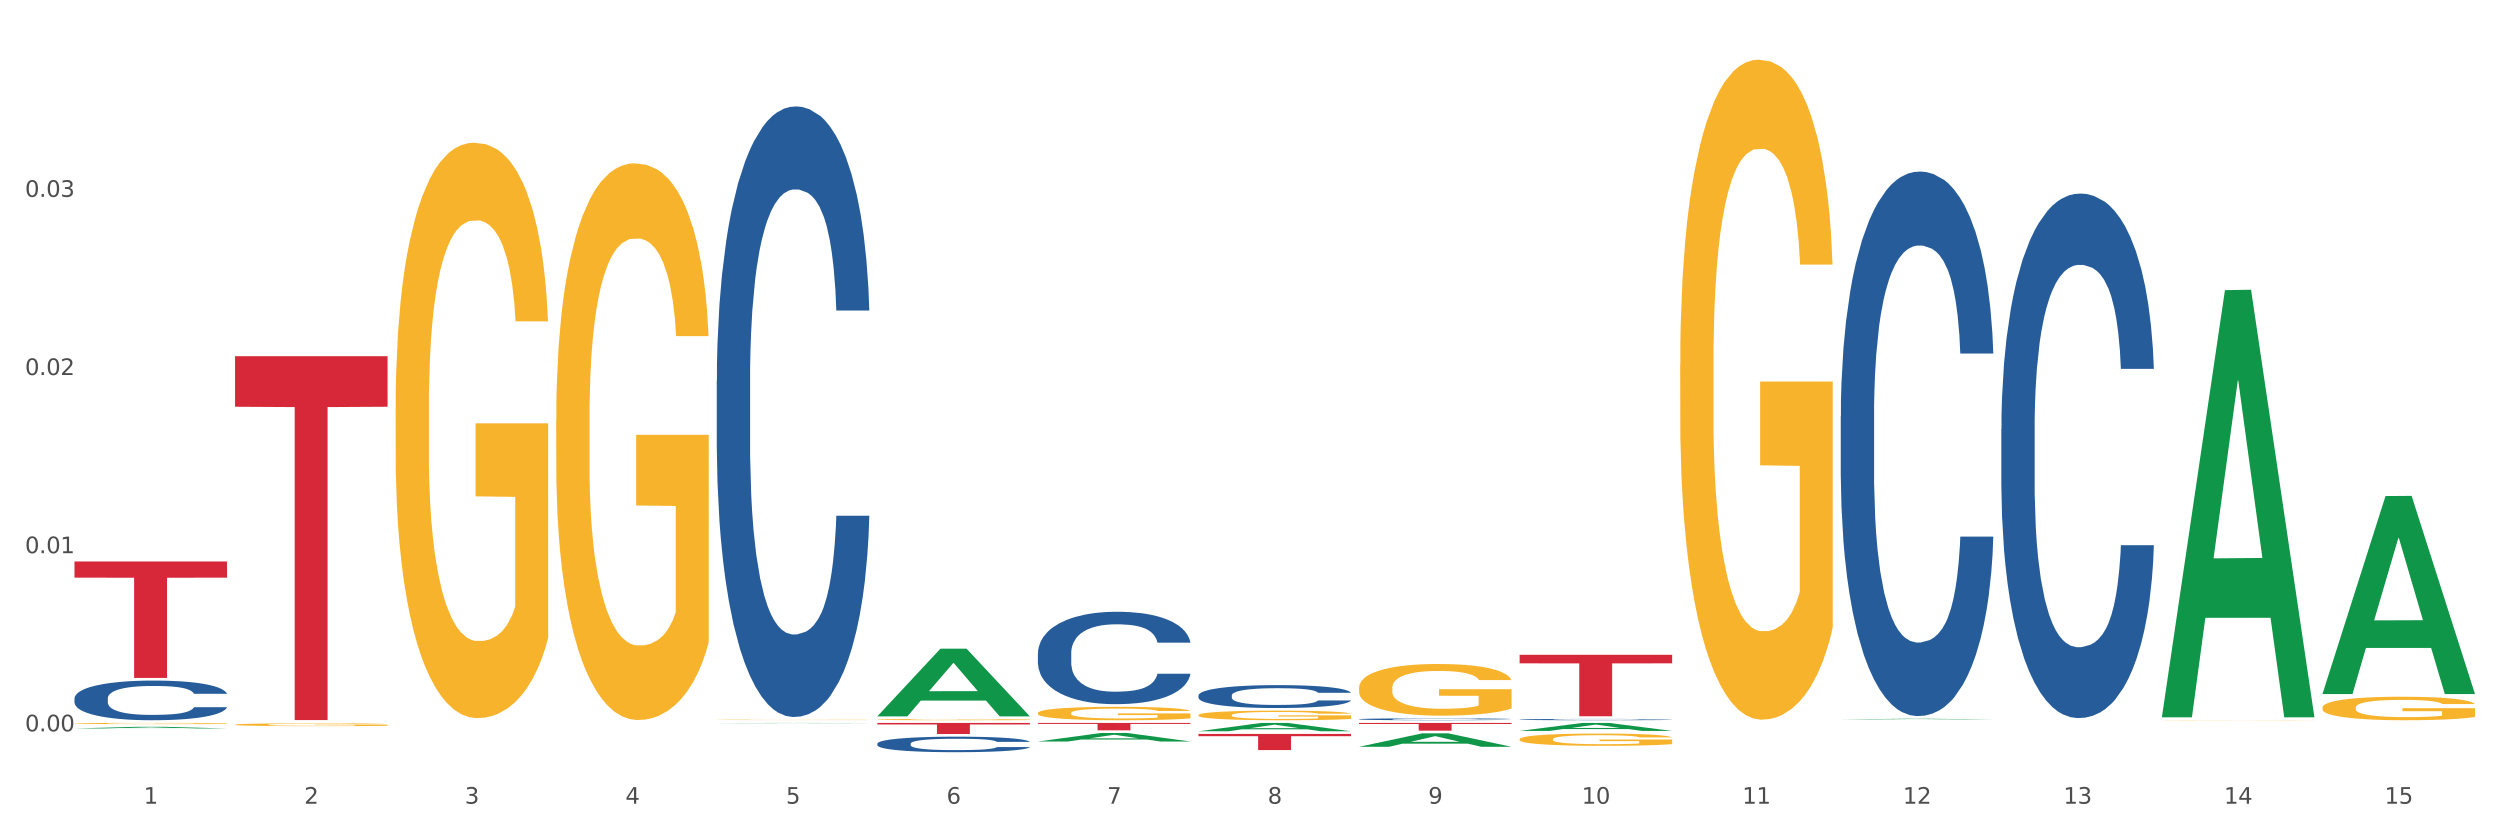 <?xml version="1.0" encoding="utf-8" standalone="no"?>
<!DOCTYPE svg PUBLIC "-//W3C//DTD SVG 1.1//EN"
  "http://www.w3.org/Graphics/SVG/1.1/DTD/svg11.dtd">
<svg xmlns:xlink="http://www.w3.org/1999/xlink" width="1080pt" height="360pt" viewBox="0 0 1080 360" xmlns="http://www.w3.org/2000/svg" version="1.1">
 <rect x="0" y="0" width="1080" height="360" fill="#333333" stroke="none"/>
 <defs>
  <style type="text/css">*{stroke-linejoin: round; stroke-linecap: butt}</style>
 </defs>
 <g id="figure_1">
  <g id="patch_1">
   <path d="M 0 360 
L 1080 360 
L 1080 0 
L 0 0 
z
" style="fill: #ffffff; stroke: #ffffff; stroke-linejoin: miter"/>
  </g>
  <g id="axes_1">
   <g id="matplotlib.axis_1">
    <g id="xtick_1">
     <g id="text_1">
      <!-- 1 -->
      <g style="fill: #4d4d4d" transform="translate(62.07 347.204) scale(0.096 -0.096)">
       <defs>
        <path id="DejaVuSans-31" d="M 794 531 
L 1825 531 
L 1825 4091 
L 703 3866 
L 703 4441 
L 1819 4666 
L 2450 4666 
L 2450 531 
L 3481 531 
L 3481 0 
L 794 0 
L 794 531 
z
" transform="scale(0.016)"/>
       </defs>
       <use xlink:href="#DejaVuSans-31"/>
      </g>
     </g>
    </g>
    <g id="xtick_2">
     <g id="text_2">
      <!-- 2 -->
      <g style="fill: #4d4d4d" transform="translate(131.436 347.204) scale(0.096 -0.096)">
       <defs>
        <path id="DejaVuSans-32" d="M 1228 531 
L 3431 531 
L 3431 0 
L 469 0 
L 469 531 
Q 828 903 1448 1529 
Q 2069 2156 2228 2338 
Q 2531 2678 2651 2914 
Q 2772 3150 2772 3378 
Q 2772 3750 2511 3984 
Q 2250 4219 1831 4219 
Q 1534 4219 1204 4116 
Q 875 4013 500 3803 
L 500 4441 
Q 881 4594 1212 4672 
Q 1544 4750 1819 4750 
Q 2544 4750 2975 4387 
Q 3406 4025 3406 3419 
Q 3406 3131 3298 2873 
Q 3191 2616 2906 2266 
Q 2828 2175 2409 1742 
Q 1991 1309 1228 531 
z
" transform="scale(0.016)"/>
       </defs>
       <use xlink:href="#DejaVuSans-32"/>
      </g>
     </g>
    </g>
    <g id="xtick_3">
     <g id="text_3">
      <!-- 3 -->
      <g style="fill: #4d4d4d" transform="translate(200.802 347.204) scale(0.096 -0.096)">
       <defs>
        <path id="DejaVuSans-33" d="M 2597 2516 
Q 3050 2419 3304 2112 
Q 3559 1806 3559 1356 
Q 3559 666 3084 287 
Q 2609 -91 1734 -91 
Q 1441 -91 1130 -33 
Q 819 25 488 141 
L 488 750 
Q 750 597 1062 519 
Q 1375 441 1716 441 
Q 2309 441 2620 675 
Q 2931 909 2931 1356 
Q 2931 1769 2642 2001 
Q 2353 2234 1838 2234 
L 1294 2234 
L 1294 2753 
L 1863 2753 
Q 2328 2753 2575 2939 
Q 2822 3125 2822 3475 
Q 2822 3834 2567 4026 
Q 2313 4219 1838 4219 
Q 1578 4219 1281 4162 
Q 984 4106 628 3988 
L 628 4550 
Q 988 4650 1302 4700 
Q 1616 4750 1894 4750 
Q 2613 4750 3031 4423 
Q 3450 4097 3450 3541 
Q 3450 3153 3228 2886 
Q 3006 2619 2597 2516 
z
" transform="scale(0.016)"/>
       </defs>
       <use xlink:href="#DejaVuSans-33"/>
      </g>
     </g>
    </g>
    <g id="xtick_4">
     <g id="text_4">
      <!-- 4 -->
      <g style="fill: #4d4d4d" transform="translate(270.169 347.204) scale(0.096 -0.096)">
       <defs>
        <path id="DejaVuSans-34" d="M 2419 4116 
L 825 1625 
L 2419 1625 
L 2419 4116 
z
M 2253 4666 
L 3047 4666 
L 3047 1625 
L 3713 1625 
L 3713 1100 
L 3047 1100 
L 3047 0 
L 2419 0 
L 2419 1100 
L 313 1100 
L 313 1709 
L 2253 4666 
z
" transform="scale(0.016)"/>
       </defs>
       <use xlink:href="#DejaVuSans-34"/>
      </g>
     </g>
    </g>
    <g id="xtick_5">
     <g id="text_5">
      <!-- 5 -->
      <g style="fill: #4d4d4d" transform="translate(339.535 347.204) scale(0.096 -0.096)">
       <defs>
        <path id="DejaVuSans-35" d="M 691 4666 
L 3169 4666 
L 3169 4134 
L 1269 4134 
L 1269 2991 
Q 1406 3038 1543 3061 
Q 1681 3084 1819 3084 
Q 2600 3084 3056 2656 
Q 3513 2228 3513 1497 
Q 3513 744 3044 326 
Q 2575 -91 1722 -91 
Q 1428 -91 1123 -41 
Q 819 9 494 109 
L 494 744 
Q 775 591 1075 516 
Q 1375 441 1709 441 
Q 2250 441 2565 725 
Q 2881 1009 2881 1497 
Q 2881 1984 2565 2268 
Q 2250 2553 1709 2553 
Q 1456 2553 1204 2497 
Q 953 2441 691 2322 
L 691 4666 
z
" transform="scale(0.016)"/>
       </defs>
       <use xlink:href="#DejaVuSans-35"/>
      </g>
     </g>
    </g>
    <g id="xtick_6">
     <g id="text_6">
      <!-- 6 -->
      <g style="fill: #4d4d4d" transform="translate(408.901 347.204) scale(0.096 -0.096)">
       <defs>
        <path id="DejaVuSans-36" d="M 2113 2584 
Q 1688 2584 1439 2293 
Q 1191 2003 1191 1497 
Q 1191 994 1439 701 
Q 1688 409 2113 409 
Q 2538 409 2786 701 
Q 3034 994 3034 1497 
Q 3034 2003 2786 2293 
Q 2538 2584 2113 2584 
z
M 3366 4563 
L 3366 3988 
Q 3128 4100 2886 4159 
Q 2644 4219 2406 4219 
Q 1781 4219 1451 3797 
Q 1122 3375 1075 2522 
Q 1259 2794 1537 2939 
Q 1816 3084 2150 3084 
Q 2853 3084 3261 2657 
Q 3669 2231 3669 1497 
Q 3669 778 3244 343 
Q 2819 -91 2113 -91 
Q 1303 -91 875 529 
Q 447 1150 447 2328 
Q 447 3434 972 4092 
Q 1497 4750 2381 4750 
Q 2619 4750 2861 4703 
Q 3103 4656 3366 4563 
z
" transform="scale(0.016)"/>
       </defs>
       <use xlink:href="#DejaVuSans-36"/>
      </g>
     </g>
    </g>
    <g id="xtick_7">
     <g id="text_7">
      <!-- 7 -->
      <g style="fill: #4d4d4d" transform="translate(478.267 347.204) scale(0.096 -0.096)">
       <defs>
        <path id="DejaVuSans-37" d="M 525 4666 
L 3525 4666 
L 3525 4397 
L 1831 0 
L 1172 0 
L 2766 4134 
L 525 4134 
L 525 4666 
z
" transform="scale(0.016)"/>
       </defs>
       <use xlink:href="#DejaVuSans-37"/>
      </g>
     </g>
    </g>
    <g id="xtick_8">
     <g id="text_8">
      <!-- 8 -->
      <g style="fill: #4d4d4d" transform="translate(547.634 347.204) scale(0.096 -0.096)">
       <defs>
        <path id="DejaVuSans-38" d="M 2034 2216 
Q 1584 2216 1326 1975 
Q 1069 1734 1069 1313 
Q 1069 891 1326 650 
Q 1584 409 2034 409 
Q 2484 409 2743 651 
Q 3003 894 3003 1313 
Q 3003 1734 2745 1975 
Q 2488 2216 2034 2216 
z
M 1403 2484 
Q 997 2584 770 2862 
Q 544 3141 544 3541 
Q 544 4100 942 4425 
Q 1341 4750 2034 4750 
Q 2731 4750 3128 4425 
Q 3525 4100 3525 3541 
Q 3525 3141 3298 2862 
Q 3072 2584 2669 2484 
Q 3125 2378 3379 2068 
Q 3634 1759 3634 1313 
Q 3634 634 3220 271 
Q 2806 -91 2034 -91 
Q 1263 -91 848 271 
Q 434 634 434 1313 
Q 434 1759 690 2068 
Q 947 2378 1403 2484 
z
M 1172 3481 
Q 1172 3119 1398 2916 
Q 1625 2713 2034 2713 
Q 2441 2713 2670 2916 
Q 2900 3119 2900 3481 
Q 2900 3844 2670 4047 
Q 2441 4250 2034 4250 
Q 1625 4250 1398 4047 
Q 1172 3844 1172 3481 
z
" transform="scale(0.016)"/>
       </defs>
       <use xlink:href="#DejaVuSans-38"/>
      </g>
     </g>
    </g>
    <g id="xtick_9">
     <g id="text_9">
      <!-- 9 -->
      <g style="fill: #4d4d4d" transform="translate(617 347.204) scale(0.096 -0.096)">
       <defs>
        <path id="DejaVuSans-39" d="M 703 97 
L 703 672 
Q 941 559 1184 500 
Q 1428 441 1663 441 
Q 2288 441 2617 861 
Q 2947 1281 2994 2138 
Q 2813 1869 2534 1725 
Q 2256 1581 1919 1581 
Q 1219 1581 811 2004 
Q 403 2428 403 3163 
Q 403 3881 828 4315 
Q 1253 4750 1959 4750 
Q 2769 4750 3195 4129 
Q 3622 3509 3622 2328 
Q 3622 1225 3098 567 
Q 2575 -91 1691 -91 
Q 1453 -91 1209 -44 
Q 966 3 703 97 
z
M 1959 2075 
Q 2384 2075 2632 2365 
Q 2881 2656 2881 3163 
Q 2881 3666 2632 3958 
Q 2384 4250 1959 4250 
Q 1534 4250 1286 3958 
Q 1038 3666 1038 3163 
Q 1038 2656 1286 2365 
Q 1534 2075 1959 2075 
z
" transform="scale(0.016)"/>
       </defs>
       <use xlink:href="#DejaVuSans-39"/>
      </g>
     </g>
    </g>
    <g id="xtick_10">
     <g id="text_10">
      <!-- 10 -->
      <g style="fill: #4d4d4d" transform="translate(683.312 347.204) scale(0.096 -0.096)">
       <defs>
        <path id="DejaVuSans-30" d="M 2034 4250 
Q 1547 4250 1301 3770 
Q 1056 3291 1056 2328 
Q 1056 1369 1301 889 
Q 1547 409 2034 409 
Q 2525 409 2770 889 
Q 3016 1369 3016 2328 
Q 3016 3291 2770 3770 
Q 2525 4250 2034 4250 
z
M 2034 4750 
Q 2819 4750 3233 4129 
Q 3647 3509 3647 2328 
Q 3647 1150 3233 529 
Q 2819 -91 2034 -91 
Q 1250 -91 836 529 
Q 422 1150 422 2328 
Q 422 3509 836 4129 
Q 1250 4750 2034 4750 
z
" transform="scale(0.016)"/>
       </defs>
       <use xlink:href="#DejaVuSans-31"/>
       <use xlink:href="#DejaVuSans-30" transform="translate(63.623 0)"/>
      </g>
     </g>
    </g>
    <g id="xtick_11">
     <g id="text_11">
      <!-- 11 -->
      <g style="fill: #4d4d4d" transform="translate(752.678 347.204) scale(0.096 -0.096)">
       <use xlink:href="#DejaVuSans-31"/>
       <use xlink:href="#DejaVuSans-31" transform="translate(63.623 0)"/>
      </g>
     </g>
    </g>
    <g id="xtick_12">
     <g id="text_12">
      <!-- 12 -->
      <g style="fill: #4d4d4d" transform="translate(822.044 347.204) scale(0.096 -0.096)">
       <use xlink:href="#DejaVuSans-31"/>
       <use xlink:href="#DejaVuSans-32" transform="translate(63.623 0)"/>
      </g>
     </g>
    </g>
    <g id="xtick_13">
     <g id="text_13">
      <!-- 13 -->
      <g style="fill: #4d4d4d" transform="translate(891.411 347.204) scale(0.096 -0.096)">
       <use xlink:href="#DejaVuSans-31"/>
       <use xlink:href="#DejaVuSans-33" transform="translate(63.623 0)"/>
      </g>
     </g>
    </g>
    <g id="xtick_14">
     <g id="text_14">
      <!-- 14 -->
      <g style="fill: #4d4d4d" transform="translate(960.777 347.204) scale(0.096 -0.096)">
       <use xlink:href="#DejaVuSans-31"/>
       <use xlink:href="#DejaVuSans-34" transform="translate(63.623 0)"/>
      </g>
     </g>
    </g>
    <g id="xtick_15">
     <g id="text_15">
      <!-- 15 -->
      <g style="fill: #4d4d4d" transform="translate(1030.143 347.204) scale(0.096 -0.096)">
       <use xlink:href="#DejaVuSans-31"/>
       <use xlink:href="#DejaVuSans-35" transform="translate(63.623 0)"/>
      </g>
     </g>
    </g>
    <g id="xtick_16"/>
    <g id="xtick_17"/>
    <g id="xtick_18"/>
    <g id="xtick_19"/>
    <g id="xtick_20"/>
    <g id="xtick_21"/>
    <g id="xtick_22"/>
    <g id="xtick_23"/>
    <g id="xtick_24"/>
    <g id="xtick_25"/>
    <g id="xtick_26"/>
    <g id="xtick_27"/>
    <g id="xtick_28"/>
    <g id="xtick_29"/>
   </g>
   <g id="matplotlib.axis_2">
    <g id="ytick_1">
     <g id="text_16">
      <!-- 0.00 -->
      <g style="fill: #4d4d4d" transform="translate(10.8 315.94) scale(0.096 -0.096)">
       <defs>
        <path id="DejaVuSans-2e" d="M 684 794 
L 1344 794 
L 1344 0 
L 684 0 
L 684 794 
z
" transform="scale(0.016)"/>
       </defs>
       <use xlink:href="#DejaVuSans-30"/>
       <use xlink:href="#DejaVuSans-2e" transform="translate(63.623 0)"/>
       <use xlink:href="#DejaVuSans-30" transform="translate(95.41 0)"/>
       <use xlink:href="#DejaVuSans-30" transform="translate(159.033 0)"/>
      </g>
     </g>
    </g>
    <g id="ytick_2">
     <g id="text_17">
      <!-- 0.01 -->
      <g style="fill: #4d4d4d" transform="translate(10.8 238.975) scale(0.096 -0.096)">
       <use xlink:href="#DejaVuSans-30"/>
       <use xlink:href="#DejaVuSans-2e" transform="translate(63.623 0)"/>
       <use xlink:href="#DejaVuSans-30" transform="translate(95.41 0)"/>
       <use xlink:href="#DejaVuSans-31" transform="translate(159.033 0)"/>
      </g>
     </g>
    </g>
    <g id="ytick_3">
     <g id="text_18">
      <!-- 0.02 -->
      <g style="fill: #4d4d4d" transform="translate(10.8 162.009) scale(0.096 -0.096)">
       <use xlink:href="#DejaVuSans-30"/>
       <use xlink:href="#DejaVuSans-2e" transform="translate(63.623 0)"/>
       <use xlink:href="#DejaVuSans-30" transform="translate(95.41 0)"/>
       <use xlink:href="#DejaVuSans-32" transform="translate(159.033 0)"/>
      </g>
     </g>
    </g>
    <g id="ytick_4">
     <g id="text_19">
      <!-- 0.03 -->
      <g style="fill: #4d4d4d" transform="translate(10.8 85.044) scale(0.096 -0.096)">
       <use xlink:href="#DejaVuSans-30"/>
       <use xlink:href="#DejaVuSans-2e" transform="translate(63.623 0)"/>
       <use xlink:href="#DejaVuSans-30" transform="translate(95.41 0)"/>
       <use xlink:href="#DejaVuSans-33" transform="translate(159.033 0)"/>
      </g>
     </g>
    </g>
    <g id="ytick_5"/>
    <g id="ytick_6"/>
    <g id="ytick_7"/>
    <g id="ytick_8"/>
   </g>
   <g id="PolyCollection_1">
    <path d="M 32.175 314.69 
L 32.243 314.689 
L 59.417 313.969 
L 70.695 313.968 
L 98.073 314.691 
L 85.029 314.691 
L 79.119 314.523 
L 51.061 314.523 
L 50.857 314.526 
L 45.151 314.691 
L 32.175 314.691 
L 32.175 314.69 
L 54.594 314.422 
L 75.586 314.422 
L 65.192 314.122 
L 65.056 314.121 
L 64.92 314.123 
L 54.526 314.422 
L 54.594 314.422 
L 32.175 314.69 
z
" clip-path="url(#pa1b14a634d)" style="fill: #109648"/>
    <path d="M 517.739 317.06 
L 583.636 317.06 
L 583.636 318.03 
L 557.715 318.037 
L 557.715 324.04 
L 543.504 324.04 
L 543.504 318.037 
L 517.739 318.03 
L 517.739 317.067 
L 517.739 317.06 
z
" clip-path="url(#pa1b14a634d)" style="fill: #d62839"/>
    <path d="M 448.372 312.293 
L 514.27 312.293 
L 514.27 312.738 
L 488.348 312.741 
L 488.348 315.494 
L 474.138 315.494 
L 474.138 312.741 
L 448.372 312.738 
L 448.372 312.296 
L 448.372 312.293 
z
" clip-path="url(#pa1b14a634d)" style="fill: #d62839"/>
    <path d="M 379.006 312.293 
L 444.904 312.293 
L 444.904 312.959 
L 418.982 312.964 
L 418.982 317.09 
L 404.772 317.09 
L 404.772 312.964 
L 379.006 312.959 
L 379.006 312.297 
L 379.006 312.293 
z
" clip-path="url(#pa1b14a634d)" style="fill: #d62839"/>
    <path d="M 101.541 153.869 
L 167.439 153.869 
L 167.439 175.715 
L 141.517 175.863 
L 141.517 311.072 
L 127.307 311.072 
L 127.307 175.863 
L 101.541 175.715 
L 101.541 154.016 
L 101.541 153.869 
z
" clip-path="url(#pa1b14a634d)" style="fill: #d62839"/>
    <path d="M 32.175 242.55 
L 98.073 242.55 
L 98.073 249.541 
L 72.151 249.588 
L 72.151 292.859 
L 57.941 292.859 
L 57.941 249.588 
L 32.175 249.541 
L 32.175 242.597 
L 32.175 242.55 
z
" clip-path="url(#pa1b14a634d)" style="fill: #d62839"/>
    <path d="M 101.541 313.042 
L 101.619 313.041 
L 101.619 313 
L 101.775 312.966 
L 102.553 312.882 
L 103.72 312.813 
L 104.575 312.776 
L 105.431 312.746 
L 106.443 312.716 
L 107.688 312.685 
L 109.944 312.639 
L 111.344 312.615 
L 113.056 312.591 
L 116.168 312.555 
L 118.424 312.535 
L 120.758 312.518 
L 124.57 312.498 
L 127.06 312.489 
L 129.705 312.483 
L 132.895 312.478 
L 135.307 312.477 
L 140.598 312.48 
L 145.11 312.491 
L 147.289 312.498 
L 150.089 312.512 
L 151.568 312.521 
L 153.979 312.538 
L 156.469 312.562 
L 158.181 312.582 
L 160.748 312.62 
L 162.693 312.658 
L 164.483 312.705 
L 165.416 312.737 
L 166.117 312.767 
L 166.739 312.802 
L 167.361 312.856 
L 153.357 312.856 
L 152.812 312.817 
L 151.957 312.781 
L 150.712 312.745 
L 149.623 312.723 
L 147.755 312.695 
L 146.044 312.677 
L 144.254 312.663 
L 142.076 312.652 
L 140.364 312.647 
L 137.952 312.642 
L 133.206 312.643 
L 130.017 312.652 
L 127.838 312.663 
L 126.438 312.673 
L 125.193 312.685 
L 123.792 312.7 
L 122.159 312.724 
L 120.992 312.745 
L 119.825 312.772 
L 118.891 312.798 
L 118.035 312.83 
L 117.335 312.863 
L 116.79 312.898 
L 116.324 312.94 
L 115.935 313.01 
L 115.935 313.163 
L 116.09 313.198 
L 116.479 313.244 
L 116.946 313.278 
L 117.724 313.319 
L 118.424 313.347 
L 119.747 313.388 
L 121.225 313.421 
L 122.392 313.442 
L 123.559 313.46 
L 125.582 313.485 
L 127.838 313.505 
L 129.783 313.517 
L 132.428 313.528 
L 134.218 313.533 
L 135.774 313.535 
L 139.586 313.535 
L 142.309 313.531 
L 145.343 313.524 
L 147.678 313.514 
L 149.623 313.501 
L 151.801 313.481 
L 153.201 313.462 
L 153.201 313.229 
L 136.085 313.228 
L 136.085 313.073 
L 167.439 313.073 
L 167.439 313.528 
L 166.117 313.552 
L 164.638 313.573 
L 163.082 313.592 
L 160.748 313.615 
L 157.947 313.637 
L 155.458 313.653 
L 152.812 313.666 
L 149.7 313.679 
L 145.655 313.69 
L 143.165 313.694 
L 140.053 313.698 
L 136.396 313.699 
L 133.206 313.697 
L 130.094 313.691 
L 126.827 313.681 
L 123.637 313.666 
L 121.225 313.652 
L 118.813 313.634 
L 116.246 313.611 
L 114.223 313.588 
L 112.667 313.568 
L 110.955 313.543 
L 109.088 313.509 
L 107.688 313.479 
L 106.443 313.448 
L 105.12 313.408 
L 104.186 313.373 
L 103.253 313.33 
L 102.708 313.297 
L 102.086 313.247 
L 101.619 313.177 
L 101.541 313.042 
z
" clip-path="url(#pa1b14a634d)" style="fill: #f7b32b"/>
    <path d="M 32.175 301.707 
L 32.253 301.692 
L 32.253 301.253 
L 32.487 300.658 
L 33.343 299.563 
L 34.434 298.733 
L 36.303 297.762 
L 37.316 297.355 
L 38.64 296.901 
L 41.366 296.166 
L 44.482 295.54 
L 46.663 295.195 
L 48.299 294.976 
L 51.96 294.585 
L 54.063 294.412 
L 56.244 294.272 
L 58.114 294.178 
L 61.229 294.068 
L 63.722 294.021 
L 66.604 294.005 
L 69.019 294.021 
L 72.212 294.084 
L 76.886 294.272 
L 78.677 294.381 
L 81.092 294.569 
L 83.585 294.819 
L 85.61 295.07 
L 87.947 295.43 
L 90.361 295.9 
L 92.698 296.494 
L 94.334 297.042 
L 95.658 297.622 
L 96.827 298.326 
L 97.683 299.093 
L 98.073 299.735 
L 83.818 299.735 
L 83.429 299.156 
L 82.65 298.529 
L 81.871 298.107 
L 81.014 297.762 
L 79.69 297.371 
L 78.522 297.121 
L 76.574 296.823 
L 74.783 296.635 
L 73.303 296.526 
L 71.511 296.432 
L 67.694 296.338 
L 64.968 296.338 
L 63.255 296.369 
L 61.151 296.448 
L 59.36 296.557 
L 57.257 296.745 
L 55.621 296.948 
L 53.985 297.215 
L 53.05 297.402 
L 51.648 297.747 
L 50.714 298.029 
L 49.467 298.514 
L 48.766 298.858 
L 47.52 299.75 
L 46.975 300.408 
L 46.741 300.862 
L 46.585 301.363 
L 46.585 303.805 
L 47.053 304.901 
L 47.442 305.37 
L 48.065 305.903 
L 49.234 306.591 
L 50.947 307.264 
L 52.739 307.75 
L 54.219 308.047 
L 55.621 308.266 
L 57.023 308.438 
L 58.737 308.595 
L 60.139 308.689 
L 62.242 308.783 
L 64.734 308.83 
L 66.682 308.83 
L 70.654 308.752 
L 72.446 308.673 
L 74.16 308.564 
L 76.029 308.391 
L 77.509 308.204 
L 78.366 308.063 
L 79.768 307.765 
L 80.858 307.452 
L 81.793 307.092 
L 82.416 306.779 
L 83.117 306.31 
L 83.663 305.777 
L 83.818 305.496 
L 98.073 305.496 
L 97.761 306.059 
L 97.216 306.607 
L 96.126 307.343 
L 95.269 307.765 
L 93.945 308.282 
L 92.542 308.72 
L 90.595 309.205 
L 88.804 309.566 
L 86.934 309.879 
L 84.909 310.16 
L 81.248 310.552 
L 79.924 310.661 
L 77.12 310.849 
L 74.939 310.959 
L 71.745 311.068 
L 68.473 311.131 
L 65.046 311.147 
L 62.008 311.115 
L 58.659 311.021 
L 56.556 310.927 
L 54.219 310.787 
L 51.493 310.567 
L 48.922 310.301 
L 46.507 309.988 
L 44.248 309.628 
L 42.145 309.221 
L 39.419 308.548 
L 37.394 307.891 
L 35.914 307.28 
L 34.901 306.763 
L 33.889 306.106 
L 33.343 305.652 
L 32.487 304.556 
L 32.175 303.539 
L 32.175 301.707 
z
" clip-path="url(#pa1b14a634d)" style="fill: #255c99"/>
    <path d="M 309.64 164.494 
L 309.718 164.254 
L 309.718 157.508 
L 309.951 148.354 
L 310.808 131.491 
L 311.899 118.724 
L 313.768 103.788 
L 314.781 97.525 
L 316.105 90.539 
L 318.831 79.216 
L 321.947 69.58 
L 324.128 64.281 
L 325.764 60.908 
L 329.425 54.885 
L 331.528 52.236 
L 333.709 50.068 
L 335.578 48.622 
L 338.694 46.936 
L 341.187 46.213 
L 344.069 45.972 
L 346.484 46.213 
L 349.677 47.177 
L 354.351 50.068 
L 356.142 51.754 
L 358.557 54.645 
L 361.05 58.499 
L 363.075 62.353 
L 365.412 67.894 
L 367.826 75.121 
L 370.163 84.275 
L 371.799 92.707 
L 373.123 101.62 
L 374.291 112.46 
L 375.148 124.264 
L 375.538 134.141 
L 361.283 134.141 
L 360.894 125.228 
L 360.115 115.592 
L 359.336 109.088 
L 358.479 103.788 
L 357.155 97.765 
L 355.987 93.911 
L 354.039 89.334 
L 352.248 86.443 
L 350.768 84.757 
L 348.976 83.312 
L 345.159 81.866 
L 342.433 81.866 
L 340.719 82.348 
L 338.616 83.552 
L 336.825 85.239 
L 334.722 88.13 
L 333.086 91.261 
L 331.45 95.356 
L 330.515 98.247 
L 329.113 103.547 
L 328.179 107.883 
L 326.932 115.351 
L 326.231 120.651 
L 324.985 134.382 
L 324.44 144.5 
L 324.206 151.486 
L 324.05 159.195 
L 324.05 196.775 
L 324.518 213.638 
L 324.907 220.865 
L 325.53 229.055 
L 326.699 239.655 
L 328.412 250.013 
L 330.204 257.481 
L 331.684 262.058 
L 333.086 265.431 
L 334.488 268.081 
L 336.202 270.49 
L 337.604 271.935 
L 339.707 273.381 
L 342.199 274.103 
L 344.147 274.103 
L 348.119 272.899 
L 349.911 271.694 
L 351.624 270.008 
L 353.494 267.358 
L 354.974 264.467 
L 355.831 262.299 
L 357.233 257.722 
L 358.323 252.904 
L 359.258 247.364 
L 359.881 242.546 
L 360.582 235.319 
L 361.127 227.128 
L 361.283 222.792 
L 375.538 222.792 
L 375.226 231.464 
L 374.681 239.896 
L 373.59 251.218 
L 372.734 257.722 
L 371.409 265.672 
L 370.007 272.417 
L 368.06 279.885 
L 366.268 285.426 
L 364.399 290.244 
L 362.374 294.58 
L 358.713 300.602 
L 357.389 302.289 
L 354.584 305.179 
L 352.403 306.866 
L 349.21 308.552 
L 345.938 309.515 
L 342.511 309.756 
L 339.473 309.275 
L 336.124 307.829 
L 334.021 306.384 
L 331.684 304.216 
L 328.957 300.843 
L 326.387 296.748 
L 323.972 291.93 
L 321.713 286.389 
L 319.61 280.126 
L 316.884 269.767 
L 314.859 259.649 
L 313.379 250.254 
L 312.366 242.305 
L 311.354 232.187 
L 310.808 225.201 
L 309.951 208.338 
L 309.64 192.68 
L 309.64 164.494 
z
" clip-path="url(#pa1b14a634d)" style="fill: #255c99"/>
    <path d="M 379.006 321.253 
L 379.084 321.247 
L 379.084 321.075 
L 379.318 320.842 
L 380.175 320.413 
L 381.265 320.088 
L 383.134 319.708 
L 384.147 319.548 
L 385.471 319.371 
L 388.198 319.082 
L 391.313 318.837 
L 393.494 318.702 
L 395.13 318.616 
L 398.791 318.463 
L 400.894 318.396 
L 403.075 318.341 
L 404.945 318.304 
L 408.06 318.261 
L 410.553 318.243 
L 413.435 318.236 
L 415.85 318.243 
L 419.043 318.267 
L 423.717 318.341 
L 425.509 318.384 
L 427.923 318.457 
L 430.416 318.555 
L 432.441 318.653 
L 434.778 318.794 
L 437.193 318.978 
L 439.529 319.211 
L 441.165 319.426 
L 442.489 319.653 
L 443.658 319.928 
L 444.515 320.229 
L 444.904 320.48 
L 430.65 320.48 
L 430.26 320.253 
L 429.481 320.008 
L 428.702 319.843 
L 427.845 319.708 
L 426.521 319.554 
L 425.353 319.456 
L 423.405 319.34 
L 421.614 319.266 
L 420.134 319.223 
L 418.342 319.187 
L 414.526 319.15 
L 411.799 319.15 
L 410.086 319.162 
L 407.982 319.193 
L 406.191 319.236 
L 404.088 319.309 
L 402.452 319.389 
L 400.816 319.493 
L 399.882 319.567 
L 398.479 319.702 
L 397.545 319.812 
L 396.298 320.002 
L 395.597 320.137 
L 394.351 320.486 
L 393.806 320.744 
L 393.572 320.922 
L 393.416 321.118 
L 393.416 322.074 
L 393.884 322.503 
L 394.273 322.687 
L 394.896 322.896 
L 396.065 323.165 
L 397.778 323.429 
L 399.57 323.619 
L 401.05 323.736 
L 402.452 323.821 
L 403.854 323.889 
L 405.568 323.95 
L 406.97 323.987 
L 409.073 324.024 
L 411.566 324.042 
L 413.513 324.042 
L 417.485 324.012 
L 419.277 323.981 
L 420.991 323.938 
L 422.86 323.87 
L 424.34 323.797 
L 425.197 323.742 
L 426.599 323.625 
L 427.69 323.503 
L 428.624 323.362 
L 429.247 323.239 
L 429.948 323.055 
L 430.494 322.847 
L 430.65 322.736 
L 444.904 322.736 
L 444.592 322.957 
L 444.047 323.172 
L 442.957 323.46 
L 442.1 323.625 
L 440.776 323.828 
L 439.374 323.999 
L 437.426 324.189 
L 435.635 324.33 
L 433.765 324.453 
L 431.74 324.563 
L 428.079 324.717 
L 426.755 324.759 
L 423.951 324.833 
L 421.77 324.876 
L 418.576 324.919 
L 415.304 324.943 
L 411.877 324.95 
L 408.839 324.937 
L 405.49 324.9 
L 403.387 324.864 
L 401.05 324.808 
L 398.324 324.723 
L 395.753 324.618 
L 393.339 324.496 
L 391.08 324.355 
L 388.976 324.195 
L 386.25 323.932 
L 384.225 323.674 
L 382.745 323.435 
L 381.732 323.233 
L 380.72 322.975 
L 380.175 322.798 
L 379.318 322.368 
L 379.006 321.97 
L 379.006 321.253 
z
" clip-path="url(#pa1b14a634d)" style="fill: #255c99"/>
    <path d="M 448.372 282.219 
L 448.45 282.183 
L 448.45 281.162 
L 448.684 279.777 
L 449.541 277.225 
L 450.631 275.292 
L 452.501 273.032 
L 453.513 272.084 
L 454.837 271.027 
L 457.564 269.313 
L 460.679 267.855 
L 462.861 267.053 
L 464.496 266.543 
L 468.157 265.631 
L 470.26 265.23 
L 472.441 264.902 
L 474.311 264.683 
L 477.427 264.428 
L 479.919 264.319 
L 482.801 264.282 
L 485.216 264.319 
L 488.41 264.464 
L 493.083 264.902 
L 494.875 265.157 
L 497.289 265.595 
L 499.782 266.178 
L 501.807 266.761 
L 504.144 267.6 
L 506.559 268.693 
L 508.896 270.079 
L 510.531 271.355 
L 511.856 272.704 
L 513.024 274.344 
L 513.881 276.131 
L 514.27 277.626 
L 500.016 277.626 
L 499.626 276.277 
L 498.847 274.818 
L 498.068 273.834 
L 497.212 273.032 
L 495.887 272.12 
L 494.719 271.537 
L 492.772 270.844 
L 490.98 270.407 
L 489.5 270.152 
L 487.709 269.933 
L 483.892 269.714 
L 481.165 269.714 
L 479.452 269.787 
L 477.349 269.969 
L 475.557 270.225 
L 473.454 270.662 
L 471.818 271.136 
L 470.183 271.756 
L 469.248 272.193 
L 467.846 272.995 
L 466.911 273.652 
L 465.665 274.782 
L 464.964 275.584 
L 463.717 277.662 
L 463.172 279.193 
L 462.938 280.25 
L 462.783 281.417 
L 462.783 287.104 
L 463.25 289.657 
L 463.639 290.75 
L 464.263 291.99 
L 465.431 293.594 
L 467.145 295.162 
L 468.936 296.292 
L 470.416 296.984 
L 471.818 297.495 
L 473.22 297.896 
L 474.934 298.26 
L 476.336 298.479 
L 478.439 298.698 
L 480.932 298.807 
L 482.879 298.807 
L 486.852 298.625 
L 488.643 298.443 
L 490.357 298.188 
L 492.226 297.787 
L 493.706 297.349 
L 494.563 297.021 
L 495.965 296.328 
L 497.056 295.599 
L 497.99 294.761 
L 498.614 294.031 
L 499.315 292.938 
L 499.86 291.698 
L 500.016 291.042 
L 514.27 291.042 
L 513.959 292.354 
L 513.413 293.63 
L 512.323 295.344 
L 511.466 296.328 
L 510.142 297.531 
L 508.74 298.552 
L 506.792 299.682 
L 505.001 300.521 
L 503.131 301.25 
L 501.106 301.906 
L 497.445 302.818 
L 496.121 303.073 
L 493.317 303.51 
L 491.136 303.766 
L 487.942 304.021 
L 484.671 304.167 
L 481.243 304.203 
L 478.206 304.13 
L 474.856 303.911 
L 472.753 303.693 
L 470.416 303.365 
L 467.69 302.854 
L 465.119 302.234 
L 462.705 301.505 
L 460.446 300.667 
L 458.343 299.719 
L 455.616 298.151 
L 453.591 296.62 
L 452.111 295.198 
L 451.099 293.995 
L 450.086 292.464 
L 449.541 291.406 
L 448.684 288.854 
L 448.372 286.485 
L 448.372 282.219 
z
" clip-path="url(#pa1b14a634d)" style="fill: #255c99"/>
    <path d="M 517.739 300.417 
L 517.816 300.408 
L 517.816 300.155 
L 518.05 299.811 
L 518.907 299.178 
L 519.997 298.699 
L 521.867 298.139 
L 522.88 297.904 
L 524.204 297.641 
L 526.93 297.216 
L 530.046 296.855 
L 532.227 296.656 
L 533.863 296.529 
L 537.523 296.303 
L 539.627 296.204 
L 541.808 296.123 
L 543.677 296.068 
L 546.793 296.005 
L 549.285 295.978 
L 552.167 295.969 
L 554.582 295.978 
L 557.776 296.014 
L 562.449 296.123 
L 564.241 296.186 
L 566.656 296.294 
L 569.148 296.439 
L 571.173 296.584 
L 573.51 296.792 
L 575.925 297.063 
L 578.262 297.406 
L 579.898 297.723 
L 581.222 298.057 
L 582.39 298.464 
L 583.247 298.907 
L 583.636 299.278 
L 569.382 299.278 
L 568.992 298.943 
L 568.214 298.582 
L 567.435 298.337 
L 566.578 298.139 
L 565.254 297.913 
L 564.085 297.768 
L 562.138 297.596 
L 560.346 297.488 
L 558.866 297.424 
L 557.075 297.37 
L 553.258 297.316 
L 550.532 297.316 
L 548.818 297.334 
L 546.715 297.379 
L 544.923 297.442 
L 542.82 297.551 
L 541.184 297.669 
L 539.549 297.822 
L 538.614 297.931 
L 537.212 298.13 
L 536.277 298.292 
L 535.031 298.573 
L 534.33 298.771 
L 533.084 299.287 
L 532.538 299.666 
L 532.305 299.929 
L 532.149 300.218 
L 532.149 301.628 
L 532.616 302.261 
L 533.006 302.532 
L 533.629 302.839 
L 534.797 303.237 
L 536.511 303.626 
L 538.302 303.906 
L 539.782 304.078 
L 541.184 304.205 
L 542.587 304.304 
L 544.3 304.394 
L 545.702 304.449 
L 547.805 304.503 
L 550.298 304.53 
L 552.245 304.53 
L 556.218 304.485 
L 558.009 304.44 
L 559.723 304.376 
L 561.593 304.277 
L 563.073 304.168 
L 563.929 304.087 
L 565.331 303.915 
L 566.422 303.734 
L 567.357 303.527 
L 567.98 303.346 
L 568.681 303.075 
L 569.226 302.767 
L 569.382 302.604 
L 583.636 302.604 
L 583.325 302.93 
L 582.78 303.246 
L 581.689 303.671 
L 580.832 303.915 
L 579.508 304.214 
L 578.106 304.467 
L 576.159 304.747 
L 574.367 304.955 
L 572.498 305.136 
L 570.472 305.298 
L 566.811 305.524 
L 565.487 305.588 
L 562.683 305.696 
L 560.502 305.759 
L 557.308 305.823 
L 554.037 305.859 
L 550.61 305.868 
L 547.572 305.85 
L 544.222 305.796 
L 542.119 305.741 
L 539.782 305.66 
L 537.056 305.533 
L 534.486 305.38 
L 532.071 305.199 
L 529.812 304.991 
L 527.709 304.756 
L 524.983 304.367 
L 522.957 303.988 
L 521.477 303.635 
L 520.465 303.337 
L 519.452 302.957 
L 518.907 302.695 
L 518.05 302.062 
L 517.739 301.474 
L 517.739 300.417 
z
" clip-path="url(#pa1b14a634d)" style="fill: #255c99"/>
    <path d="M 587.105 310.689 
L 587.183 310.688 
L 587.183 310.667 
L 587.416 310.638 
L 588.273 310.585 
L 589.364 310.544 
L 591.233 310.497 
L 592.246 310.477 
L 593.57 310.455 
L 596.296 310.42 
L 599.412 310.389 
L 601.593 310.373 
L 603.229 310.362 
L 606.89 310.343 
L 608.993 310.335 
L 611.174 310.328 
L 613.043 310.323 
L 616.159 310.318 
L 618.652 310.316 
L 621.534 310.315 
L 623.948 310.316 
L 627.142 310.319 
L 631.816 310.328 
L 633.607 310.333 
L 636.022 310.342 
L 638.514 310.354 
L 640.54 310.367 
L 642.877 310.384 
L 645.291 310.407 
L 647.628 310.436 
L 649.264 310.462 
L 650.588 310.49 
L 651.756 310.525 
L 652.613 310.562 
L 653.003 310.593 
L 638.748 310.593 
L 638.359 310.565 
L 637.58 310.534 
L 636.801 310.514 
L 635.944 310.497 
L 634.62 310.478 
L 633.451 310.466 
L 631.504 310.452 
L 629.713 310.442 
L 628.233 310.437 
L 626.441 310.433 
L 622.624 310.428 
L 619.898 310.428 
L 618.184 310.43 
L 616.081 310.433 
L 614.29 310.439 
L 612.186 310.448 
L 610.551 310.458 
L 608.915 310.471 
L 607.98 310.48 
L 606.578 310.496 
L 605.643 310.51 
L 604.397 310.534 
L 603.696 310.55 
L 602.45 310.594 
L 601.905 310.626 
L 601.671 310.648 
L 601.515 310.672 
L 601.515 310.79 
L 601.982 310.844 
L 602.372 310.866 
L 602.995 310.892 
L 604.163 310.926 
L 605.877 310.958 
L 607.669 310.982 
L 609.149 310.996 
L 610.551 311.007 
L 611.953 311.015 
L 613.666 311.023 
L 615.069 311.027 
L 617.172 311.032 
L 619.664 311.034 
L 621.612 311.034 
L 625.584 311.03 
L 627.376 311.027 
L 629.089 311.021 
L 630.959 311.013 
L 632.439 311.004 
L 633.296 310.997 
L 634.698 310.983 
L 635.788 310.967 
L 636.723 310.95 
L 637.346 310.935 
L 638.047 310.912 
L 638.592 310.886 
L 638.748 310.872 
L 653.003 310.872 
L 652.691 310.9 
L 652.146 310.926 
L 651.055 310.962 
L 650.199 310.983 
L 648.874 311.008 
L 647.472 311.029 
L 645.525 311.052 
L 643.733 311.07 
L 641.864 311.085 
L 639.839 311.099 
L 636.178 311.118 
L 634.853 311.123 
L 632.049 311.132 
L 629.868 311.137 
L 626.675 311.143 
L 623.403 311.146 
L 619.976 311.147 
L 616.938 311.145 
L 613.589 311.141 
L 611.485 311.136 
L 609.149 311.129 
L 606.422 311.118 
L 603.852 311.106 
L 601.437 311.09 
L 599.178 311.073 
L 597.075 311.053 
L 594.349 311.021 
L 592.324 310.989 
L 590.844 310.959 
L 589.831 310.934 
L 588.818 310.902 
L 588.273 310.88 
L 587.416 310.827 
L 587.105 310.777 
L 587.105 310.689 
z
" clip-path="url(#pa1b14a634d)" style="fill: #255c99"/>
    <path d="M 587.105 312.293 
L 653.003 312.293 
L 653.003 312.759 
L 627.081 312.763 
L 627.081 315.651 
L 612.871 315.651 
L 612.871 312.763 
L 587.105 312.759 
L 587.105 312.296 
L 587.105 312.293 
z
" clip-path="url(#pa1b14a634d)" style="fill: #d62839"/>
    <path d="M 656.471 310.835 
L 656.549 310.835 
L 656.549 310.82 
L 656.783 310.801 
L 657.639 310.765 
L 658.73 310.737 
L 660.599 310.705 
L 661.612 310.692 
L 662.936 310.677 
L 665.662 310.653 
L 668.778 310.632 
L 670.959 310.621 
L 672.595 310.614 
L 676.256 310.601 
L 678.359 310.595 
L 680.54 310.59 
L 682.41 310.587 
L 685.525 310.584 
L 688.018 310.582 
L 690.9 310.582 
L 693.315 310.582 
L 696.508 310.584 
L 701.182 310.59 
L 702.973 310.594 
L 705.388 310.6 
L 707.881 310.608 
L 709.906 310.617 
L 712.243 310.628 
L 714.657 310.644 
L 716.994 310.664 
L 718.63 310.682 
L 719.954 310.701 
L 721.123 310.724 
L 721.979 310.749 
L 722.369 310.77 
L 708.114 310.77 
L 707.725 310.751 
L 706.946 310.731 
L 706.167 310.717 
L 705.31 310.705 
L 703.986 310.692 
L 702.818 310.684 
L 700.87 310.674 
L 699.079 310.668 
L 697.599 310.665 
L 695.807 310.662 
L 691.99 310.658 
L 689.264 310.658 
L 687.55 310.659 
L 685.447 310.662 
L 683.656 310.666 
L 681.553 310.672 
L 679.917 310.679 
L 678.281 310.687 
L 677.346 310.694 
L 675.944 310.705 
L 675.01 310.714 
L 673.763 310.73 
L 673.062 310.741 
L 671.816 310.771 
L 671.271 310.793 
L 671.037 310.808 
L 670.881 310.824 
L 670.881 310.905 
L 671.349 310.941 
L 671.738 310.956 
L 672.361 310.974 
L 673.53 310.996 
L 675.243 311.019 
L 677.035 311.035 
L 678.515 311.044 
L 679.917 311.052 
L 681.319 311.057 
L 683.033 311.062 
L 684.435 311.066 
L 686.538 311.069 
L 689.03 311.07 
L 690.978 311.07 
L 694.95 311.068 
L 696.742 311.065 
L 698.456 311.061 
L 700.325 311.056 
L 701.805 311.05 
L 702.662 311.045 
L 704.064 311.035 
L 705.154 311.025 
L 706.089 311.013 
L 706.712 311.003 
L 707.413 310.987 
L 707.959 310.97 
L 708.114 310.96 
L 722.369 310.96 
L 722.057 310.979 
L 721.512 310.997 
L 720.422 311.021 
L 719.565 311.035 
L 718.241 311.052 
L 716.838 311.067 
L 714.891 311.083 
L 713.1 311.094 
L 711.23 311.105 
L 709.205 311.114 
L 705.544 311.127 
L 704.22 311.131 
L 701.416 311.137 
L 699.235 311.14 
L 696.041 311.144 
L 692.769 311.146 
L 689.342 311.147 
L 686.304 311.146 
L 682.955 311.142 
L 680.852 311.139 
L 678.515 311.135 
L 675.789 311.127 
L 673.218 311.119 
L 670.803 311.108 
L 668.544 311.097 
L 666.441 311.083 
L 663.715 311.061 
L 661.69 311.039 
L 660.21 311.019 
L 659.197 311.002 
L 658.185 310.98 
L 657.639 310.965 
L 656.783 310.929 
L 656.471 310.896 
L 656.471 310.835 
z
" clip-path="url(#pa1b14a634d)" style="fill: #255c99"/>
    <path d="M 864.57 185.431 
L 864.648 185.224 
L 864.648 179.43 
L 864.881 171.566 
L 865.738 157.08 
L 866.829 146.112 
L 868.698 133.281 
L 869.711 127.9 
L 871.035 121.899 
L 873.761 112.172 
L 876.877 103.895 
L 879.058 99.342 
L 880.694 96.445 
L 884.355 91.271 
L 886.458 88.995 
L 888.639 87.132 
L 890.508 85.89 
L 893.624 84.442 
L 896.117 83.821 
L 898.999 83.614 
L 901.413 83.821 
L 904.607 84.649 
L 909.281 87.132 
L 911.072 88.581 
L 913.487 91.064 
L 915.979 94.375 
L 918.005 97.686 
L 920.341 102.446 
L 922.756 108.654 
L 925.093 116.518 
L 926.729 123.761 
L 928.053 131.418 
L 929.221 140.731 
L 930.078 150.871 
L 930.468 159.356 
L 916.213 159.356 
L 915.824 151.699 
L 915.045 143.421 
L 914.266 137.834 
L 913.409 133.281 
L 912.085 128.107 
L 910.916 124.796 
L 908.969 120.864 
L 907.177 118.381 
L 905.697 116.932 
L 903.906 115.69 
L 900.089 114.449 
L 897.363 114.449 
L 895.649 114.863 
L 893.546 115.897 
L 891.754 117.346 
L 889.651 119.829 
L 888.016 122.52 
L 886.38 126.038 
L 885.445 128.521 
L 884.043 133.074 
L 883.108 136.799 
L 881.862 143.214 
L 881.161 147.767 
L 879.915 159.563 
L 879.369 168.255 
L 879.136 174.256 
L 878.98 180.878 
L 878.98 213.162 
L 879.447 227.648 
L 879.837 233.856 
L 880.46 240.893 
L 881.628 249.998 
L 883.342 258.897 
L 885.134 265.312 
L 886.614 269.244 
L 888.016 272.141 
L 889.418 274.418 
L 891.131 276.487 
L 892.533 277.729 
L 894.637 278.971 
L 897.129 279.591 
L 899.076 279.591 
L 903.049 278.557 
L 904.841 277.522 
L 906.554 276.073 
L 908.424 273.797 
L 909.904 271.314 
L 910.76 269.451 
L 912.163 265.519 
L 913.253 261.38 
L 914.188 256.621 
L 914.811 252.482 
L 915.512 246.273 
L 916.057 239.237 
L 916.213 235.512 
L 930.468 235.512 
L 930.156 242.962 
L 929.611 250.205 
L 928.52 259.932 
L 927.663 265.519 
L 926.339 272.348 
L 924.937 278.143 
L 922.99 284.558 
L 921.198 289.318 
L 919.329 293.457 
L 917.304 297.182 
L 913.643 302.356 
L 912.318 303.804 
L 909.514 306.287 
L 907.333 307.736 
L 904.14 309.185 
L 900.868 310.012 
L 897.441 310.219 
L 894.403 309.806 
L 891.053 308.564 
L 888.95 307.322 
L 886.614 305.46 
L 883.887 302.562 
L 881.317 299.044 
L 878.902 294.905 
L 876.643 290.146 
L 874.54 284.765 
L 871.814 275.866 
L 869.789 267.175 
L 868.309 259.104 
L 867.296 252.275 
L 866.283 243.583 
L 865.738 237.582 
L 864.881 223.095 
L 864.57 209.644 
L 864.57 185.431 
z
" clip-path="url(#pa1b14a634d)" style="fill: #255c99"/>
    <path d="M 1003.302 305.683 
L 1003.38 305.674 
L 1003.38 305.34 
L 1003.535 305.052 
L 1004.314 304.357 
L 1005.481 303.782 
L 1006.336 303.476 
L 1007.192 303.225 
L 1008.204 302.975 
L 1009.448 302.715 
L 1011.705 302.335 
L 1013.105 302.14 
L 1014.817 301.936 
L 1017.929 301.639 
L 1020.185 301.472 
L 1022.519 301.333 
L 1026.331 301.166 
L 1028.821 301.092 
L 1031.466 301.036 
L 1034.656 300.999 
L 1037.068 300.99 
L 1042.358 301.018 
L 1046.871 301.101 
L 1049.049 301.166 
L 1051.85 301.277 
L 1053.328 301.351 
L 1055.74 301.5 
L 1058.23 301.695 
L 1059.942 301.862 
L 1062.509 302.177 
L 1064.454 302.492 
L 1066.244 302.882 
L 1067.177 303.151 
L 1067.877 303.401 
L 1068.5 303.689 
L 1069.122 304.143 
L 1055.118 304.143 
L 1054.573 303.819 
L 1053.717 303.513 
L 1052.473 303.216 
L 1051.383 303.03 
L 1049.516 302.798 
L 1047.805 302.65 
L 1046.015 302.539 
L 1043.837 302.446 
L 1042.125 302.4 
L 1039.713 302.363 
L 1034.967 302.372 
L 1031.777 302.446 
L 1029.599 302.539 
L 1028.199 302.622 
L 1026.954 302.715 
L 1025.553 302.845 
L 1023.919 303.04 
L 1022.752 303.216 
L 1021.585 303.439 
L 1020.652 303.661 
L 1019.796 303.921 
L 1019.096 304.199 
L 1018.551 304.487 
L 1018.084 304.839 
L 1017.695 305.423 
L 1017.695 306.694 
L 1017.851 306.982 
L 1018.24 307.362 
L 1018.707 307.65 
L 1019.485 307.993 
L 1020.185 308.225 
L 1021.508 308.559 
L 1022.986 308.837 
L 1024.153 309.013 
L 1025.32 309.162 
L 1027.343 309.366 
L 1029.599 309.533 
L 1031.544 309.635 
L 1034.189 309.727 
L 1035.979 309.765 
L 1037.535 309.783 
L 1041.347 309.783 
L 1044.07 309.755 
L 1047.104 309.69 
L 1049.438 309.607 
L 1051.383 309.505 
L 1053.562 309.338 
L 1054.962 309.18 
L 1054.962 307.242 
L 1037.846 307.232 
L 1037.846 305.943 
L 1069.2 305.943 
L 1069.2 309.727 
L 1067.877 309.922 
L 1066.399 310.098 
L 1064.843 310.256 
L 1062.509 310.451 
L 1059.708 310.636 
L 1057.219 310.766 
L 1054.573 310.878 
L 1051.461 310.98 
L 1047.416 311.072 
L 1044.926 311.109 
L 1041.814 311.137 
L 1038.157 311.147 
L 1034.967 311.128 
L 1031.855 311.082 
L 1028.588 310.998 
L 1025.398 310.878 
L 1022.986 310.757 
L 1020.574 310.609 
L 1018.007 310.414 
L 1015.984 310.228 
L 1014.428 310.061 
L 1012.716 309.848 
L 1010.849 309.57 
L 1009.448 309.319 
L 1008.204 309.06 
L 1006.881 308.726 
L 1005.947 308.438 
L 1005.014 308.076 
L 1004.469 307.807 
L 1003.847 307.39 
L 1003.38 306.806 
L 1003.302 305.683 
z
" clip-path="url(#pa1b14a634d)" style="fill: #f7b32b"/>
    <path d="M 933.936 311.089 
L 934.014 311.089 
L 934.014 311.085 
L 934.169 311.082 
L 934.947 311.075 
L 936.114 311.069 
L 936.97 311.066 
L 937.826 311.063 
L 938.837 311.061 
L 940.082 311.058 
L 942.338 311.054 
L 943.739 311.052 
L 945.45 311.05 
L 948.563 311.046 
L 950.819 311.045 
L 953.153 311.043 
L 956.965 311.041 
L 959.455 311.041 
L 962.1 311.04 
L 965.29 311.04 
L 967.702 311.04 
L 972.992 311.04 
L 977.505 311.041 
L 979.683 311.041 
L 982.484 311.043 
L 983.962 311.043 
L 986.374 311.045 
L 988.864 311.047 
L 990.575 311.049 
L 993.143 311.052 
L 995.088 311.055 
L 996.877 311.06 
L 997.811 311.062 
L 998.511 311.065 
L 999.134 311.068 
L 999.756 311.073 
L 985.752 311.073 
L 985.207 311.069 
L 984.351 311.066 
L 983.106 311.063 
L 982.017 311.061 
L 980.15 311.059 
L 978.438 311.057 
L 976.649 311.056 
L 974.47 311.055 
L 972.759 311.054 
L 970.347 311.054 
L 965.601 311.054 
L 962.411 311.055 
L 960.233 311.056 
L 958.832 311.057 
L 957.588 311.058 
L 956.187 311.059 
L 954.553 311.061 
L 953.386 311.063 
L 952.219 311.065 
L 951.286 311.068 
L 950.43 311.07 
L 949.73 311.073 
L 949.185 311.076 
L 948.718 311.08 
L 948.329 311.086 
L 948.329 311.1 
L 948.485 311.103 
L 948.874 311.107 
L 949.341 311.11 
L 950.119 311.113 
L 950.819 311.116 
L 952.141 311.119 
L 953.62 311.122 
L 954.787 311.124 
L 955.954 311.126 
L 957.977 311.128 
L 960.233 311.13 
L 962.178 311.131 
L 964.823 311.132 
L 966.613 311.132 
L 968.169 311.132 
L 971.981 311.132 
L 974.704 311.132 
L 977.738 311.131 
L 980.072 311.13 
L 982.017 311.129 
L 984.196 311.128 
L 985.596 311.126 
L 985.596 311.105 
L 968.48 311.105 
L 968.48 311.092 
L 999.834 311.092 
L 999.834 311.132 
L 998.511 311.134 
L 997.033 311.136 
L 995.477 311.137 
L 993.143 311.139 
L 990.342 311.141 
L 987.852 311.143 
L 985.207 311.144 
L 982.095 311.145 
L 978.049 311.146 
L 975.56 311.146 
L 972.448 311.146 
L 968.791 311.147 
L 965.601 311.146 
L 962.489 311.146 
L 959.221 311.145 
L 956.032 311.144 
L 953.62 311.142 
L 951.208 311.141 
L 948.64 311.139 
L 946.618 311.137 
L 945.061 311.135 
L 943.35 311.133 
L 941.483 311.13 
L 940.082 311.127 
L 938.837 311.125 
L 937.515 311.121 
L 936.581 311.118 
L 935.648 311.114 
L 935.103 311.111 
L 934.48 311.107 
L 934.014 311.101 
L 933.936 311.089 
z
" clip-path="url(#pa1b14a634d)" style="fill: #f7b32b"/>
    <path d="M 725.837 157.525 
L 725.915 157.265 
L 725.915 147.89 
L 726.071 139.818 
L 726.849 120.287 
L 728.016 104.142 
L 728.871 95.549 
L 729.727 88.518 
L 730.739 81.487 
L 731.984 74.195 
L 734.24 63.519 
L 735.64 58.05 
L 737.352 52.321 
L 740.464 43.988 
L 742.72 39.301 
L 745.054 35.395 
L 748.866 30.707 
L 751.356 28.624 
L 754.001 27.062 
L 757.191 26.02 
L 759.603 25.759 
L 764.894 26.541 
L 769.406 28.884 
L 771.585 30.707 
L 774.385 33.832 
L 775.864 35.915 
L 778.275 40.082 
L 780.765 45.55 
L 782.477 50.238 
L 785.044 59.092 
L 786.989 67.945 
L 788.779 78.883 
L 789.712 86.434 
L 790.412 93.465 
L 791.035 101.538 
L 791.657 114.298 
L 777.653 114.298 
L 777.108 105.184 
L 776.253 96.59 
L 775.008 88.257 
L 773.919 83.049 
L 772.051 76.539 
L 770.34 72.372 
L 768.55 69.247 
L 766.372 66.643 
L 764.66 65.341 
L 762.248 64.3 
L 757.502 64.56 
L 754.313 66.643 
L 752.134 69.247 
L 750.734 71.591 
L 749.489 74.195 
L 748.088 77.841 
L 746.455 83.309 
L 745.288 88.257 
L 744.121 94.507 
L 743.187 100.757 
L 742.331 108.048 
L 741.631 115.86 
L 741.086 123.933 
L 740.62 133.828 
L 740.23 150.234 
L 740.23 185.91 
L 740.386 193.982 
L 740.775 204.659 
L 741.242 212.732 
L 742.02 222.367 
L 742.72 228.877 
L 744.043 238.252 
L 745.521 246.064 
L 746.688 251.011 
L 747.855 255.178 
L 749.878 260.907 
L 752.134 265.594 
L 754.079 268.459 
L 756.724 271.063 
L 758.514 272.104 
L 760.07 272.625 
L 763.882 272.625 
L 766.605 271.844 
L 769.639 270.021 
L 771.974 267.678 
L 773.919 264.813 
L 776.097 260.126 
L 777.497 255.699 
L 777.497 201.274 
L 760.381 201.013 
L 760.381 164.817 
L 791.735 164.817 
L 791.735 271.063 
L 790.412 276.531 
L 788.934 281.479 
L 787.378 285.906 
L 785.044 291.375 
L 782.243 296.583 
L 779.754 300.228 
L 777.108 303.353 
L 773.996 306.218 
L 769.951 308.822 
L 767.461 309.863 
L 764.349 310.645 
L 760.692 310.905 
L 757.502 310.384 
L 754.39 309.082 
L 751.123 306.739 
L 747.933 303.353 
L 745.521 299.968 
L 743.109 295.801 
L 740.542 290.333 
L 738.519 285.125 
L 736.963 280.437 
L 735.251 274.448 
L 733.384 266.636 
L 731.984 259.605 
L 730.739 252.314 
L 729.416 242.939 
L 728.482 234.866 
L 727.549 224.71 
L 727.004 217.159 
L 726.382 205.44 
L 725.915 189.035 
L 725.837 157.525 
z
" clip-path="url(#pa1b14a634d)" style="fill: #f7b32b"/>
    <path d="M 656.471 319.348 
L 656.549 319.344 
L 656.549 319.169 
L 656.704 319.02 
L 657.482 318.657 
L 658.649 318.357 
L 659.505 318.197 
L 660.361 318.067 
L 661.372 317.936 
L 662.617 317.801 
L 664.874 317.603 
L 666.274 317.501 
L 667.986 317.395 
L 671.098 317.24 
L 673.354 317.153 
L 675.688 317.08 
L 679.5 316.993 
L 681.99 316.955 
L 684.635 316.926 
L 687.825 316.906 
L 690.237 316.901 
L 695.527 316.916 
L 700.04 316.96 
L 702.218 316.993 
L 705.019 317.051 
L 706.497 317.09 
L 708.909 317.167 
L 711.399 317.269 
L 713.111 317.356 
L 715.678 317.52 
L 717.623 317.685 
L 719.412 317.888 
L 720.346 318.028 
L 721.046 318.159 
L 721.669 318.309 
L 722.291 318.546 
L 708.287 318.546 
L 707.742 318.376 
L 706.886 318.217 
L 705.642 318.062 
L 704.552 317.965 
L 702.685 317.844 
L 700.973 317.767 
L 699.184 317.709 
L 697.006 317.661 
L 695.294 317.637 
L 692.882 317.617 
L 688.136 317.622 
L 684.946 317.661 
L 682.768 317.709 
L 681.367 317.753 
L 680.123 317.801 
L 678.722 317.869 
L 677.088 317.97 
L 675.921 318.062 
L 674.754 318.178 
L 673.821 318.294 
L 672.965 318.43 
L 672.265 318.575 
L 671.72 318.725 
L 671.253 318.908 
L 670.864 319.213 
L 670.864 319.875 
L 671.02 320.025 
L 671.409 320.224 
L 671.876 320.374 
L 672.654 320.552 
L 673.354 320.673 
L 674.677 320.847 
L 676.155 320.993 
L 677.322 321.084 
L 678.489 321.162 
L 680.512 321.268 
L 682.768 321.355 
L 684.713 321.408 
L 687.358 321.457 
L 689.148 321.476 
L 690.704 321.486 
L 694.516 321.486 
L 697.239 321.471 
L 700.273 321.437 
L 702.607 321.394 
L 704.552 321.341 
L 706.731 321.254 
L 708.131 321.171 
L 708.131 320.161 
L 691.015 320.156 
L 691.015 319.484 
L 722.369 319.484 
L 722.369 321.457 
L 721.046 321.558 
L 719.568 321.65 
L 718.012 321.732 
L 715.678 321.834 
L 712.877 321.931 
L 710.387 321.998 
L 707.742 322.056 
L 704.63 322.11 
L 700.584 322.158 
L 698.095 322.177 
L 694.983 322.192 
L 691.326 322.197 
L 688.136 322.187 
L 685.024 322.163 
L 681.756 322.119 
L 678.567 322.056 
L 676.155 321.994 
L 673.743 321.916 
L 671.175 321.815 
L 669.153 321.718 
L 667.597 321.631 
L 665.885 321.52 
L 664.018 321.375 
L 662.617 321.244 
L 661.372 321.109 
L 660.05 320.935 
L 659.116 320.785 
L 658.183 320.596 
L 657.638 320.456 
L 657.016 320.238 
L 656.549 319.934 
L 656.471 319.348 
z
" clip-path="url(#pa1b14a634d)" style="fill: #f7b32b"/>
    <path d="M 587.105 297.162 
L 587.183 297.142 
L 587.183 296.408 
L 587.338 295.776 
L 588.116 294.247 
L 589.283 292.984 
L 590.139 292.311 
L 590.995 291.761 
L 592.006 291.21 
L 593.251 290.639 
L 595.507 289.804 
L 596.908 289.376 
L 598.619 288.927 
L 601.731 288.275 
L 603.988 287.908 
L 606.322 287.602 
L 610.134 287.235 
L 612.624 287.072 
L 615.269 286.95 
L 618.459 286.868 
L 620.871 286.848 
L 626.161 286.909 
L 630.674 287.093 
L 632.852 287.235 
L 635.653 287.48 
L 637.131 287.643 
L 639.543 287.969 
L 642.033 288.397 
L 643.744 288.764 
L 646.312 289.457 
L 648.257 290.15 
L 650.046 291.006 
L 650.98 291.598 
L 651.68 292.148 
L 652.302 292.78 
L 652.925 293.779 
L 638.921 293.779 
L 638.376 293.065 
L 637.52 292.393 
L 636.275 291.74 
L 635.186 291.333 
L 633.319 290.823 
L 631.607 290.497 
L 629.818 290.252 
L 627.639 290.048 
L 625.928 289.946 
L 623.516 289.865 
L 618.77 289.885 
L 615.58 290.048 
L 613.402 290.252 
L 612.001 290.436 
L 610.756 290.639 
L 609.356 290.925 
L 607.722 291.353 
L 606.555 291.74 
L 605.388 292.229 
L 604.455 292.719 
L 603.599 293.289 
L 602.898 293.901 
L 602.354 294.533 
L 601.887 295.307 
L 601.498 296.592 
L 601.498 299.384 
L 601.654 300.016 
L 602.043 300.852 
L 602.509 301.484 
L 603.287 302.238 
L 603.988 302.748 
L 605.31 303.482 
L 606.789 304.093 
L 607.956 304.48 
L 609.123 304.807 
L 611.145 305.255 
L 613.402 305.622 
L 615.347 305.846 
L 617.992 306.05 
L 619.781 306.132 
L 621.337 306.172 
L 625.15 306.172 
L 627.873 306.111 
L 630.907 305.968 
L 633.241 305.785 
L 635.186 305.561 
L 637.365 305.194 
L 638.765 304.847 
L 638.765 300.587 
L 621.649 300.567 
L 621.649 297.733 
L 653.003 297.733 
L 653.003 306.05 
L 651.68 306.478 
L 650.202 306.865 
L 648.646 307.212 
L 646.312 307.64 
L 643.511 308.048 
L 641.021 308.333 
L 638.376 308.578 
L 635.264 308.802 
L 631.218 309.006 
L 628.729 309.087 
L 625.617 309.148 
L 621.96 309.169 
L 618.77 309.128 
L 615.658 309.026 
L 612.39 308.843 
L 609.2 308.578 
L 606.789 308.313 
L 604.377 307.986 
L 601.809 307.558 
L 599.786 307.151 
L 598.23 306.784 
L 596.519 306.315 
L 594.652 305.703 
L 593.251 305.153 
L 592.006 304.582 
L 590.684 303.848 
L 589.75 303.217 
L 588.816 302.422 
L 588.272 301.83 
L 587.649 300.913 
L 587.183 299.629 
L 587.105 297.162 
z
" clip-path="url(#pa1b14a634d)" style="fill: #f7b32b"/>
    <path d="M 517.739 308.924 
L 517.816 308.92 
L 517.816 308.784 
L 517.972 308.667 
L 518.75 308.384 
L 519.917 308.15 
L 520.773 308.025 
L 521.629 307.924 
L 522.64 307.822 
L 523.885 307.716 
L 526.141 307.561 
L 527.542 307.482 
L 529.253 307.399 
L 532.365 307.278 
L 534.621 307.21 
L 536.956 307.154 
L 540.768 307.086 
L 543.257 307.056 
L 545.903 307.033 
L 549.093 307.018 
L 551.504 307.014 
L 556.795 307.025 
L 561.307 307.059 
L 563.486 307.086 
L 566.287 307.131 
L 567.765 307.161 
L 570.177 307.222 
L 572.666 307.301 
L 574.378 307.369 
L 576.946 307.497 
L 578.891 307.625 
L 580.68 307.784 
L 581.614 307.893 
L 582.314 307.995 
L 582.936 308.112 
L 583.559 308.297 
L 569.554 308.297 
L 569.01 308.165 
L 568.154 308.041 
L 566.909 307.92 
L 565.82 307.844 
L 563.953 307.75 
L 562.241 307.69 
L 560.452 307.644 
L 558.273 307.607 
L 556.562 307.588 
L 554.15 307.573 
L 549.404 307.576 
L 546.214 307.607 
L 544.035 307.644 
L 542.635 307.678 
L 541.39 307.716 
L 539.99 307.769 
L 538.356 307.848 
L 537.189 307.92 
L 536.022 308.01 
L 535.088 308.101 
L 534.232 308.207 
L 533.532 308.32 
L 532.988 308.437 
L 532.521 308.58 
L 532.132 308.818 
L 532.132 309.335 
L 532.287 309.452 
L 532.676 309.607 
L 533.143 309.724 
L 533.921 309.863 
L 534.621 309.958 
L 535.944 310.094 
L 537.422 310.207 
L 538.589 310.279 
L 539.756 310.339 
L 541.779 310.422 
L 544.035 310.49 
L 545.981 310.531 
L 548.626 310.569 
L 550.415 310.584 
L 551.971 310.592 
L 555.784 310.592 
L 558.507 310.58 
L 561.541 310.554 
L 563.875 310.52 
L 565.82 310.479 
L 567.998 310.411 
L 569.399 310.347 
L 569.399 309.558 
L 552.282 309.554 
L 552.282 309.029 
L 583.636 309.029 
L 583.636 310.569 
L 582.314 310.648 
L 580.836 310.72 
L 579.28 310.784 
L 576.946 310.864 
L 574.145 310.939 
L 571.655 310.992 
L 569.01 311.037 
L 565.898 311.079 
L 561.852 311.116 
L 559.362 311.131 
L 556.25 311.143 
L 552.594 311.147 
L 549.404 311.139 
L 546.292 311.12 
L 543.024 311.086 
L 539.834 311.037 
L 537.422 310.988 
L 535.01 310.928 
L 532.443 310.848 
L 530.42 310.773 
L 528.864 310.705 
L 527.153 310.618 
L 525.285 310.505 
L 523.885 310.403 
L 522.64 310.297 
L 521.317 310.162 
L 520.384 310.045 
L 519.45 309.897 
L 518.906 309.788 
L 518.283 309.618 
L 517.816 309.38 
L 517.739 308.924 
z
" clip-path="url(#pa1b14a634d)" style="fill: #f7b32b"/>
    <path d="M 448.372 308.028 
L 448.45 308.023 
L 448.45 307.832 
L 448.606 307.668 
L 449.384 307.271 
L 450.551 306.943 
L 451.407 306.768 
L 452.262 306.625 
L 453.274 306.482 
L 454.519 306.334 
L 456.775 306.117 
L 458.175 306.006 
L 459.887 305.889 
L 462.999 305.72 
L 465.255 305.624 
L 467.589 305.545 
L 471.402 305.45 
L 473.891 305.407 
L 476.536 305.376 
L 479.726 305.354 
L 482.138 305.349 
L 487.429 305.365 
L 491.941 305.413 
L 494.12 305.45 
L 496.92 305.513 
L 498.399 305.556 
L 500.811 305.64 
L 503.3 305.752 
L 505.012 305.847 
L 507.579 306.027 
L 509.524 306.207 
L 511.314 306.429 
L 512.247 306.583 
L 512.948 306.726 
L 513.57 306.89 
L 514.192 307.149 
L 500.188 307.149 
L 499.644 306.964 
L 498.788 306.789 
L 497.543 306.62 
L 496.454 306.514 
L 494.586 306.382 
L 492.875 306.297 
L 491.085 306.233 
L 488.907 306.18 
L 487.195 306.154 
L 484.783 306.133 
L 480.038 306.138 
L 476.848 306.18 
L 474.669 306.233 
L 473.269 306.281 
L 472.024 306.334 
L 470.624 306.408 
L 468.99 306.519 
L 467.823 306.62 
L 466.656 306.747 
L 465.722 306.874 
L 464.866 307.022 
L 464.166 307.181 
L 463.621 307.345 
L 463.155 307.546 
L 462.766 307.88 
L 462.766 308.605 
L 462.921 308.769 
L 463.31 308.986 
L 463.777 309.151 
L 464.555 309.346 
L 465.255 309.479 
L 466.578 309.669 
L 468.056 309.828 
L 469.223 309.929 
L 470.39 310.014 
L 472.413 310.13 
L 474.669 310.225 
L 476.614 310.284 
L 479.26 310.337 
L 481.049 310.358 
L 482.605 310.368 
L 486.417 310.368 
L 489.14 310.352 
L 492.175 310.315 
L 494.509 310.268 
L 496.454 310.209 
L 498.632 310.114 
L 500.033 310.024 
L 500.033 308.918 
L 482.916 308.912 
L 482.916 308.176 
L 514.27 308.176 
L 514.27 310.337 
L 512.948 310.448 
L 511.469 310.548 
L 509.913 310.638 
L 507.579 310.75 
L 504.778 310.855 
L 502.289 310.93 
L 499.644 310.993 
L 496.531 311.051 
L 492.486 311.104 
L 489.996 311.125 
L 486.884 311.141 
L 483.227 311.147 
L 480.038 311.136 
L 476.925 311.11 
L 473.658 311.062 
L 470.468 310.993 
L 468.056 310.924 
L 465.644 310.84 
L 463.077 310.728 
L 461.054 310.622 
L 459.498 310.527 
L 457.786 310.405 
L 455.919 310.247 
L 454.519 310.104 
L 453.274 309.955 
L 451.951 309.765 
L 451.018 309.601 
L 450.084 309.394 
L 449.539 309.241 
L 448.917 309.002 
L 448.45 308.669 
L 448.372 308.028 
z
" clip-path="url(#pa1b14a634d)" style="fill: #f7b32b"/>
    <path d="M 379.006 310.862 
L 379.084 310.862 
L 379.084 310.844 
L 379.24 310.829 
L 380.018 310.793 
L 381.185 310.763 
L 382.04 310.747 
L 382.896 310.734 
L 383.908 310.721 
L 385.152 310.708 
L 387.409 310.688 
L 388.809 310.678 
L 390.521 310.667 
L 393.633 310.652 
L 395.889 310.643 
L 398.223 310.636 
L 402.035 310.627 
L 404.525 310.623 
L 407.17 310.62 
L 410.36 310.619 
L 412.772 310.618 
L 418.062 310.62 
L 422.575 310.624 
L 424.753 310.627 
L 427.554 310.633 
L 429.032 310.637 
L 431.444 310.645 
L 433.934 310.655 
L 435.646 310.663 
L 438.213 310.68 
L 440.158 310.696 
L 441.948 310.717 
L 442.881 310.731 
L 443.581 310.744 
L 444.204 310.759 
L 444.826 310.782 
L 430.822 310.782 
L 430.277 310.765 
L 429.422 310.749 
L 428.177 310.734 
L 427.087 310.724 
L 425.22 310.712 
L 423.509 310.704 
L 421.719 310.699 
L 419.541 310.694 
L 417.829 310.691 
L 415.417 310.69 
L 410.671 310.69 
L 407.481 310.694 
L 405.303 310.699 
L 403.903 310.703 
L 402.658 310.708 
L 401.257 310.715 
L 399.624 310.725 
L 398.456 310.734 
L 397.289 310.745 
L 396.356 310.757 
L 395.5 310.771 
L 394.8 310.785 
L 394.255 310.8 
L 393.788 310.818 
L 393.399 310.849 
L 393.399 310.915 
L 393.555 310.93 
L 393.944 310.95 
L 394.411 310.965 
L 395.189 310.982 
L 395.889 310.995 
L 397.212 311.012 
L 398.69 311.026 
L 399.857 311.036 
L 401.024 311.043 
L 403.047 311.054 
L 405.303 311.063 
L 407.248 311.068 
L 409.893 311.073 
L 411.683 311.075 
L 413.239 311.076 
L 417.051 311.076 
L 419.774 311.074 
L 422.808 311.071 
L 425.142 311.066 
L 427.087 311.061 
L 429.266 311.052 
L 430.666 311.044 
L 430.666 310.943 
L 413.55 310.943 
L 413.55 310.876 
L 444.904 310.876 
L 444.904 311.073 
L 443.581 311.083 
L 442.103 311.092 
L 440.547 311.1 
L 438.213 311.11 
L 435.412 311.12 
L 432.923 311.127 
L 430.277 311.133 
L 427.165 311.138 
L 423.12 311.143 
L 420.63 311.145 
L 417.518 311.146 
L 413.861 311.147 
L 410.671 311.146 
L 407.559 311.143 
L 404.292 311.139 
L 401.102 311.133 
L 398.69 311.126 
L 396.278 311.119 
L 393.711 311.108 
L 391.688 311.099 
L 390.132 311.09 
L 388.42 311.079 
L 386.553 311.065 
L 385.152 311.052 
L 383.908 311.038 
L 382.585 311.021 
L 381.651 311.006 
L 380.718 310.987 
L 380.173 310.973 
L 379.551 310.951 
L 379.084 310.921 
L 379.006 310.862 
z
" clip-path="url(#pa1b14a634d)" style="fill: #f7b32b"/>
    <path d="M 309.64 310.982 
L 309.718 310.982 
L 309.718 310.977 
L 309.873 310.972 
L 310.651 310.96 
L 311.818 310.95 
L 312.674 310.945 
L 313.53 310.941 
L 314.541 310.936 
L 315.786 310.932 
L 318.042 310.925 
L 319.443 310.922 
L 321.155 310.919 
L 324.267 310.914 
L 326.523 310.911 
L 328.857 310.908 
L 332.669 310.906 
L 335.159 310.904 
L 337.804 310.903 
L 340.994 310.903 
L 343.406 310.903 
L 348.696 310.903 
L 353.209 310.904 
L 355.387 310.906 
L 358.188 310.907 
L 359.666 310.909 
L 362.078 310.911 
L 364.568 310.915 
L 366.279 310.917 
L 368.847 310.923 
L 370.792 310.928 
L 372.581 310.935 
L 373.515 310.939 
L 374.215 310.944 
L 374.838 310.948 
L 375.46 310.956 
L 361.456 310.956 
L 360.911 310.951 
L 360.055 310.945 
L 358.81 310.94 
L 357.721 310.937 
L 355.854 310.933 
L 354.142 310.931 
L 352.353 310.929 
L 350.174 310.927 
L 348.463 310.927 
L 346.051 310.926 
L 341.305 310.926 
L 338.115 310.927 
L 335.937 310.929 
L 334.536 310.93 
L 333.292 310.932 
L 331.891 310.934 
L 330.257 310.937 
L 329.09 310.94 
L 327.923 310.944 
L 326.99 310.948 
L 326.134 310.952 
L 325.434 310.957 
L 324.889 310.962 
L 324.422 310.968 
L 324.033 310.978 
L 324.033 311 
L 324.189 311.005 
L 324.578 311.011 
L 325.045 311.016 
L 325.823 311.022 
L 326.523 311.026 
L 327.845 311.031 
L 329.324 311.036 
L 330.491 311.039 
L 331.658 311.042 
L 333.681 311.045 
L 335.937 311.048 
L 337.882 311.05 
L 340.527 311.051 
L 342.317 311.052 
L 343.873 311.052 
L 347.685 311.052 
L 350.408 311.052 
L 353.442 311.051 
L 355.776 311.049 
L 357.721 311.048 
L 359.9 311.045 
L 361.3 311.042 
L 361.3 311.009 
L 344.184 311.009 
L 344.184 310.987 
L 375.538 310.987 
L 375.538 311.051 
L 374.215 311.055 
L 372.737 311.058 
L 371.181 311.06 
L 368.847 311.064 
L 366.046 311.067 
L 363.556 311.069 
L 360.911 311.071 
L 357.799 311.073 
L 353.753 311.074 
L 351.264 311.075 
L 348.152 311.075 
L 344.495 311.075 
L 341.305 311.075 
L 338.193 311.074 
L 334.925 311.073 
L 331.736 311.071 
L 329.324 311.069 
L 326.912 311.066 
L 324.344 311.063 
L 322.322 311.06 
L 320.766 311.057 
L 319.054 311.053 
L 317.187 311.049 
L 315.786 311.044 
L 314.541 311.04 
L 313.219 311.034 
L 312.285 311.029 
L 311.352 311.023 
L 310.807 311.019 
L 310.184 311.012 
L 309.718 311.002 
L 309.64 310.982 
z
" clip-path="url(#pa1b14a634d)" style="fill: #f7b32b"/>
    <path d="M 240.274 181.684 
L 240.351 181.464 
L 240.351 173.557 
L 240.507 166.747 
L 241.285 150.273 
L 242.452 136.655 
L 243.308 129.406 
L 244.164 123.476 
L 245.175 117.545 
L 246.42 111.395 
L 248.676 102.389 
L 250.077 97.776 
L 251.788 92.944 
L 254.9 85.915 
L 257.157 81.961 
L 259.491 78.666 
L 263.303 74.713 
L 265.793 72.955 
L 268.438 71.637 
L 271.628 70.759 
L 274.04 70.539 
L 279.33 71.198 
L 283.843 73.175 
L 286.021 74.713 
L 288.822 77.348 
L 290.3 79.106 
L 292.712 82.62 
L 295.202 87.233 
L 296.913 91.187 
L 299.481 98.655 
L 301.426 106.123 
L 303.215 115.349 
L 304.149 121.718 
L 304.849 127.649 
L 305.471 134.458 
L 306.094 145.221 
L 292.089 145.221 
L 291.545 137.534 
L 290.689 130.285 
L 289.444 123.256 
L 288.355 118.863 
L 286.488 113.372 
L 284.776 109.857 
L 282.987 107.221 
L 280.808 105.025 
L 279.097 103.927 
L 276.685 103.048 
L 271.939 103.268 
L 268.749 105.025 
L 266.571 107.221 
L 265.17 109.198 
L 263.925 111.395 
L 262.525 114.47 
L 260.891 119.083 
L 259.724 123.256 
L 258.557 128.528 
L 257.623 133.799 
L 256.768 139.95 
L 256.067 146.539 
L 255.523 153.349 
L 255.056 161.695 
L 254.667 175.534 
L 254.667 205.626 
L 254.823 212.435 
L 255.212 221.441 
L 255.678 228.25 
L 256.456 236.378 
L 257.157 241.869 
L 258.479 249.776 
L 259.957 256.366 
L 261.124 260.539 
L 262.291 264.054 
L 264.314 268.886 
L 266.571 272.84 
L 268.516 275.256 
L 271.161 277.453 
L 272.95 278.331 
L 274.506 278.771 
L 278.319 278.771 
L 281.042 278.112 
L 284.076 276.574 
L 286.41 274.597 
L 288.355 272.181 
L 290.533 268.227 
L 291.934 264.493 
L 291.934 218.586 
L 274.818 218.366 
L 274.818 187.834 
L 306.172 187.834 
L 306.172 277.453 
L 304.849 282.065 
L 303.371 286.239 
L 301.815 289.973 
L 299.481 294.586 
L 296.68 298.979 
L 294.19 302.054 
L 291.545 304.69 
L 288.433 307.106 
L 284.387 309.303 
L 281.897 310.181 
L 278.785 310.84 
L 275.129 311.06 
L 271.939 310.62 
L 268.827 309.522 
L 265.559 307.545 
L 262.369 304.69 
L 259.957 301.834 
L 257.546 298.32 
L 254.978 293.707 
L 252.955 289.314 
L 251.399 285.36 
L 249.688 280.308 
L 247.82 273.719 
L 246.42 267.788 
L 245.175 261.638 
L 243.853 253.73 
L 242.919 246.921 
L 241.985 238.354 
L 241.441 231.984 
L 240.818 222.1 
L 240.351 208.262 
L 240.274 181.684 
z
" clip-path="url(#pa1b14a634d)" style="fill: #f7b32b"/>
    <path d="M 170.907 176.51 
L 170.985 176.283 
L 170.985 168.11 
L 171.141 161.071 
L 171.919 144.044 
L 173.086 129.967 
L 173.942 122.475 
L 174.798 116.345 
L 175.809 110.215 
L 177.054 103.858 
L 179.31 94.549 
L 180.71 89.781 
L 182.422 84.787 
L 185.534 77.521 
L 187.79 73.435 
L 190.124 70.029 
L 193.937 65.942 
L 196.426 64.126 
L 199.072 62.764 
L 202.261 61.856 
L 204.673 61.629 
L 209.964 62.31 
L 214.476 64.353 
L 216.655 65.942 
L 219.456 68.667 
L 220.934 70.483 
L 223.346 74.116 
L 225.835 78.884 
L 227.547 82.97 
L 230.114 90.69 
L 232.059 98.409 
L 233.849 107.945 
L 234.783 114.529 
L 235.483 120.659 
L 236.105 127.697 
L 236.728 138.822 
L 222.723 138.822 
L 222.179 130.875 
L 221.323 123.383 
L 220.078 116.118 
L 218.989 111.577 
L 217.122 105.901 
L 215.41 102.269 
L 213.62 99.544 
L 211.442 97.274 
L 209.73 96.139 
L 207.319 95.23 
L 202.573 95.457 
L 199.383 97.274 
L 197.204 99.544 
L 195.804 101.587 
L 194.559 103.858 
L 193.159 107.036 
L 191.525 111.804 
L 190.358 116.118 
L 189.191 121.567 
L 188.257 127.016 
L 187.401 133.373 
L 186.701 140.184 
L 186.157 147.222 
L 185.69 155.85 
L 185.301 170.153 
L 185.301 201.257 
L 185.456 208.295 
L 185.845 217.604 
L 186.312 224.642 
L 187.09 233.042 
L 187.79 238.718 
L 189.113 246.892 
L 190.591 253.703 
L 191.758 258.017 
L 192.925 261.649 
L 194.948 266.644 
L 197.204 270.731 
L 199.149 273.228 
L 201.795 275.499 
L 203.584 276.407 
L 205.14 276.861 
L 208.952 276.861 
L 211.675 276.18 
L 214.71 274.59 
L 217.044 272.547 
L 218.989 270.05 
L 221.167 265.963 
L 222.568 262.103 
L 222.568 214.652 
L 205.451 214.425 
L 205.451 182.867 
L 236.805 182.867 
L 236.805 275.499 
L 235.483 280.266 
L 234.004 284.58 
L 232.448 288.44 
L 230.114 293.208 
L 227.314 297.748 
L 224.824 300.927 
L 222.179 303.651 
L 219.067 306.149 
L 215.021 308.419 
L 212.531 309.327 
L 209.419 310.008 
L 205.763 310.235 
L 202.573 309.781 
L 199.461 308.646 
L 196.193 306.603 
L 193.003 303.651 
L 190.591 300.7 
L 188.179 297.067 
L 185.612 292.299 
L 183.589 287.759 
L 182.033 283.672 
L 180.321 278.45 
L 178.454 271.639 
L 177.054 265.509 
L 175.809 259.152 
L 174.486 250.978 
L 173.553 243.94 
L 172.619 235.086 
L 172.074 228.502 
L 171.452 218.285 
L 170.985 203.982 
L 170.907 176.51 
z
" clip-path="url(#pa1b14a634d)" style="fill: #f7b32b"/>
    <path d="M 795.203 179.806 
L 795.281 179.591 
L 795.281 173.576 
L 795.515 165.411 
L 796.372 150.372 
L 797.462 138.985 
L 799.332 125.664 
L 800.344 120.078 
L 801.669 113.847 
L 804.395 103.75 
L 807.511 95.156 
L 809.692 90.429 
L 811.327 87.421 
L 814.988 82.05 
L 817.092 79.686 
L 819.273 77.753 
L 821.142 76.464 
L 824.258 74.96 
L 826.75 74.315 
L 829.632 74.1 
L 832.047 74.315 
L 835.241 75.175 
L 839.914 77.753 
L 841.706 79.257 
L 844.121 81.835 
L 846.613 85.273 
L 848.638 88.71 
L 850.975 93.652 
L 853.39 100.097 
L 855.727 108.261 
L 857.362 115.781 
L 858.687 123.731 
L 859.855 133.399 
L 860.712 143.926 
L 861.101 152.735 
L 846.847 152.735 
L 846.457 144.786 
L 845.678 136.192 
L 844.899 130.391 
L 844.043 125.664 
L 842.718 120.293 
L 841.55 116.855 
L 839.603 112.773 
L 837.811 110.195 
L 836.331 108.691 
L 834.54 107.402 
L 830.723 106.113 
L 827.997 106.113 
L 826.283 106.543 
L 824.18 107.617 
L 822.388 109.121 
L 820.285 111.699 
L 818.649 114.492 
L 817.014 118.144 
L 816.079 120.723 
L 814.677 125.449 
L 813.742 129.317 
L 812.496 135.977 
L 811.795 140.704 
L 810.548 152.95 
L 810.003 161.974 
L 809.77 168.204 
L 809.614 175.08 
L 809.614 208.596 
L 810.081 223.635 
L 810.471 230.081 
L 811.094 237.386 
L 812.262 246.839 
L 813.976 256.078 
L 815.767 262.738 
L 817.247 266.82 
L 818.649 269.828 
L 820.051 272.191 
L 821.765 274.34 
L 823.167 275.629 
L 825.27 276.918 
L 827.763 277.563 
L 829.71 277.563 
L 833.683 276.488 
L 835.474 275.414 
L 837.188 273.91 
L 839.057 271.547 
L 840.537 268.969 
L 841.394 267.035 
L 842.796 262.953 
L 843.887 258.656 
L 844.822 253.714 
L 845.445 249.417 
L 846.146 242.972 
L 846.691 235.667 
L 846.847 231.8 
L 861.101 231.8 
L 860.79 239.534 
L 860.245 247.054 
L 859.154 257.152 
L 858.297 262.953 
L 856.973 270.043 
L 855.571 276.059 
L 853.624 282.719 
L 851.832 287.661 
L 849.963 291.958 
L 847.937 295.825 
L 844.276 301.196 
L 842.952 302.7 
L 840.148 305.278 
L 837.967 306.782 
L 834.773 308.286 
L 831.502 309.145 
L 828.074 309.36 
L 825.037 308.931 
L 821.687 307.642 
L 819.584 306.352 
L 817.247 304.419 
L 814.521 301.411 
L 811.951 297.758 
L 809.536 293.461 
L 807.277 288.52 
L 805.174 282.934 
L 802.448 273.695 
L 800.422 264.672 
L 798.942 256.293 
L 797.93 249.203 
L 796.917 240.179 
L 796.372 233.948 
L 795.515 218.909 
L 795.203 204.944 
L 795.203 179.806 
z
" clip-path="url(#pa1b14a634d)" style="fill: #255c99"/>
    <path d="M 656.471 282.877 
L 722.369 282.877 
L 722.369 286.567 
L 696.447 286.592 
L 696.447 309.435 
L 682.237 309.435 
L 682.237 286.592 
L 656.471 286.567 
L 656.471 282.901 
L 656.471 282.877 
z
" clip-path="url(#pa1b14a634d)" style="fill: #d62839"/>
    <path d="M 32.175 312.537 
L 32.253 312.537 
L 32.253 312.519 
L 32.408 312.504 
L 33.186 312.468 
L 34.353 312.438 
L 35.209 312.422 
L 36.065 312.409 
L 37.076 312.396 
L 38.321 312.383 
L 40.578 312.363 
L 41.978 312.353 
L 43.69 312.342 
L 46.802 312.327 
L 49.058 312.318 
L 51.392 312.311 
L 55.204 312.302 
L 57.694 312.298 
L 60.339 312.295 
L 63.529 312.293 
L 65.941 312.293 
L 71.231 312.294 
L 75.744 312.299 
L 77.922 312.302 
L 80.723 312.308 
L 82.201 312.312 
L 84.613 312.319 
L 87.103 312.329 
L 88.815 312.338 
L 91.382 312.355 
L 93.327 312.371 
L 95.116 312.391 
L 96.05 312.405 
L 96.75 312.418 
L 97.373 312.433 
L 97.995 312.457 
L 83.991 312.457 
L 83.446 312.44 
L 82.59 312.424 
L 81.346 312.409 
L 80.256 312.399 
L 78.389 312.387 
L 76.677 312.379 
L 74.888 312.373 
L 72.71 312.369 
L 70.998 312.366 
L 68.586 312.364 
L 63.84 312.365 
L 60.65 312.369 
L 58.472 312.373 
L 57.071 312.378 
L 55.827 312.383 
L 54.426 312.389 
L 52.792 312.4 
L 51.625 312.409 
L 50.458 312.42 
L 49.525 312.432 
L 48.669 312.445 
L 47.969 312.46 
L 47.424 312.475 
L 46.957 312.493 
L 46.568 312.524 
L 46.568 312.59 
L 46.724 312.605 
L 47.113 312.625 
L 47.58 312.64 
L 48.358 312.658 
L 49.058 312.67 
L 50.381 312.687 
L 51.859 312.702 
L 53.026 312.711 
L 54.193 312.719 
L 56.216 312.729 
L 58.472 312.738 
L 60.417 312.743 
L 63.062 312.748 
L 64.852 312.75 
L 66.408 312.751 
L 70.22 312.751 
L 72.943 312.75 
L 75.977 312.746 
L 78.311 312.742 
L 80.256 312.737 
L 82.435 312.728 
L 83.835 312.72 
L 83.835 312.619 
L 66.719 312.618 
L 66.719 312.551 
L 98.073 312.551 
L 98.073 312.748 
L 96.75 312.758 
L 95.272 312.767 
L 93.716 312.776 
L 91.382 312.786 
L 88.581 312.796 
L 86.091 312.802 
L 83.446 312.808 
L 80.334 312.813 
L 76.288 312.818 
L 73.799 312.82 
L 70.687 312.822 
L 67.03 312.822 
L 63.84 312.821 
L 60.728 312.819 
L 57.461 312.814 
L 54.271 312.808 
L 51.859 312.802 
L 49.447 312.794 
L 46.879 312.784 
L 44.857 312.774 
L 43.301 312.766 
L 41.589 312.754 
L 39.722 312.74 
L 38.321 312.727 
L 37.076 312.713 
L 35.754 312.696 
L 34.82 312.681 
L 33.887 312.662 
L 33.342 312.648 
L 32.72 312.626 
L 32.253 312.596 
L 32.175 312.537 
z
" clip-path="url(#pa1b14a634d)" style="fill: #f7b32b"/>
    <path d="M 448.372 320.325 
L 448.44 320.322 
L 475.615 316.644 
L 486.892 316.64 
L 514.27 320.332 
L 501.227 320.332 
L 495.316 319.473 
L 467.259 319.473 
L 467.055 319.486 
L 461.348 320.332 
L 448.372 320.332 
L 448.372 320.325 
L 470.791 318.96 
L 491.783 318.956 
L 481.389 317.427 
L 481.253 317.42 
L 481.117 317.431 
L 470.723 318.956 
L 470.791 318.96 
L 448.372 320.325 
z
" clip-path="url(#pa1b14a634d)" style="fill: #109648"/>
    <path d="M 517.739 315.907 
L 517.806 315.904 
L 544.981 312.296 
L 556.258 312.293 
L 583.636 315.914 
L 570.593 315.914 
L 564.682 315.071 
L 536.625 315.071 
L 536.421 315.085 
L 530.714 315.914 
L 517.739 315.914 
L 517.739 315.907 
L 540.157 314.568 
L 561.15 314.564 
L 550.755 313.065 
L 550.62 313.058 
L 550.484 313.068 
L 540.089 314.564 
L 540.157 314.568 
L 517.739 315.907 
z
" clip-path="url(#pa1b14a634d)" style="fill: #109648"/>
    <path d="M 587.105 322.611 
L 587.173 322.605 
L 614.347 316.802 
L 625.624 316.797 
L 653.003 322.622 
L 639.959 322.622 
L 634.049 321.265 
L 605.991 321.265 
L 605.787 321.287 
L 600.081 322.622 
L 587.105 322.622 
L 587.105 322.611 
L 609.524 320.456 
L 630.516 320.45 
L 620.122 318.038 
L 619.986 318.027 
L 619.85 318.044 
L 609.456 320.45 
L 609.524 320.456 
L 587.105 322.611 
z
" clip-path="url(#pa1b14a634d)" style="fill: #109648"/>
    <path d="M 656.471 315.749 
L 656.539 315.746 
L 683.713 312.296 
L 694.991 312.293 
L 722.369 315.755 
L 709.325 315.755 
L 703.415 314.949 
L 675.357 314.949 
L 675.153 314.962 
L 669.447 315.755 
L 656.471 315.755 
L 656.471 315.749 
L 678.89 314.468 
L 699.882 314.465 
L 689.488 313.031 
L 689.352 313.024 
L 689.216 313.034 
L 678.822 314.465 
L 678.89 314.468 
L 656.471 315.749 
z
" clip-path="url(#pa1b14a634d)" style="fill: #109648"/>
    <path d="M 795.203 310.803 
L 795.271 310.802 
L 822.446 310.507 
L 833.723 310.506 
L 861.101 310.803 
L 848.058 310.803 
L 842.147 310.734 
L 814.09 310.734 
L 813.886 310.735 
L 808.179 310.803 
L 795.203 310.803 
L 795.203 310.803 
L 817.622 310.693 
L 838.615 310.693 
L 828.22 310.57 
L 828.084 310.569 
L 827.949 310.57 
L 817.554 310.693 
L 817.622 310.693 
L 795.203 310.803 
z
" clip-path="url(#pa1b14a634d)" style="fill: #109648"/>
    <path d="M 933.936 309.547 
L 934.004 309.373 
L 961.178 125.341 
L 972.456 125.168 
L 999.834 309.893 
L 986.79 309.893 
L 980.88 266.878 
L 952.822 266.878 
L 952.618 267.571 
L 946.912 309.893 
L 933.936 309.893 
L 933.936 309.547 
L 956.355 241.207 
L 977.347 241.033 
L 966.953 164.541 
L 966.817 164.194 
L 966.681 164.715 
L 956.287 241.033 
L 956.355 241.207 
L 933.936 309.547 
z
" clip-path="url(#pa1b14a634d)" style="fill: #109648"/>
    <path d="M 1003.302 299.683 
L 1003.37 299.602 
L 1030.544 214.293 
L 1041.822 214.213 
L 1069.2 299.844 
L 1056.156 299.844 
L 1050.246 279.903 
L 1022.188 279.903 
L 1021.984 280.225 
L 1016.278 299.844 
L 1003.302 299.844 
L 1003.302 299.683 
L 1025.721 268.003 
L 1046.713 267.923 
L 1036.319 232.465 
L 1036.183 232.304 
L 1036.047 232.545 
L 1025.653 267.923 
L 1025.721 268.003 
L 1003.302 299.683 
z
" clip-path="url(#pa1b14a634d)" style="fill: #109648"/>
    <path d="M 379.006 309.417 
L 379.074 309.39 
L 406.248 280.239 
L 417.526 280.211 
L 444.904 309.472 
L 431.86 309.472 
L 425.95 302.658 
L 397.892 302.658 
L 397.689 302.768 
L 391.982 309.472 
L 379.006 309.472 
L 379.006 309.417 
L 401.425 298.592 
L 422.417 298.565 
L 412.023 286.448 
L 411.887 286.393 
L 411.751 286.476 
L 401.357 298.565 
L 401.425 298.592 
L 379.006 309.417 
z
" clip-path="url(#pa1b14a634d)" style="fill: #109648"/>
    <path d="M 309.64 312.413 
L 309.708 312.413 
L 336.882 312.293 
L 348.16 312.293 
L 375.538 312.414 
L 362.494 312.414 
L 356.584 312.386 
L 328.526 312.386 
L 328.322 312.386 
L 322.616 312.414 
L 309.64 312.414 
L 309.64 312.413 
L 332.059 312.369 
L 353.051 312.369 
L 342.657 312.319 
L 342.521 312.318 
L 342.385 312.319 
L 331.991 312.369 
L 332.059 312.369 
L 309.64 312.413 
z
" clip-path="url(#pa1b14a634d)" style="fill: #109648"/>
   </g>
  </g>
 </g>
 <defs>
  <clipPath id="pa1b14a634d">
   <rect x="32.175" y="10.8" width="1037.025" height="329.109"/>
  </clipPath>
 </defs>
</svg>
